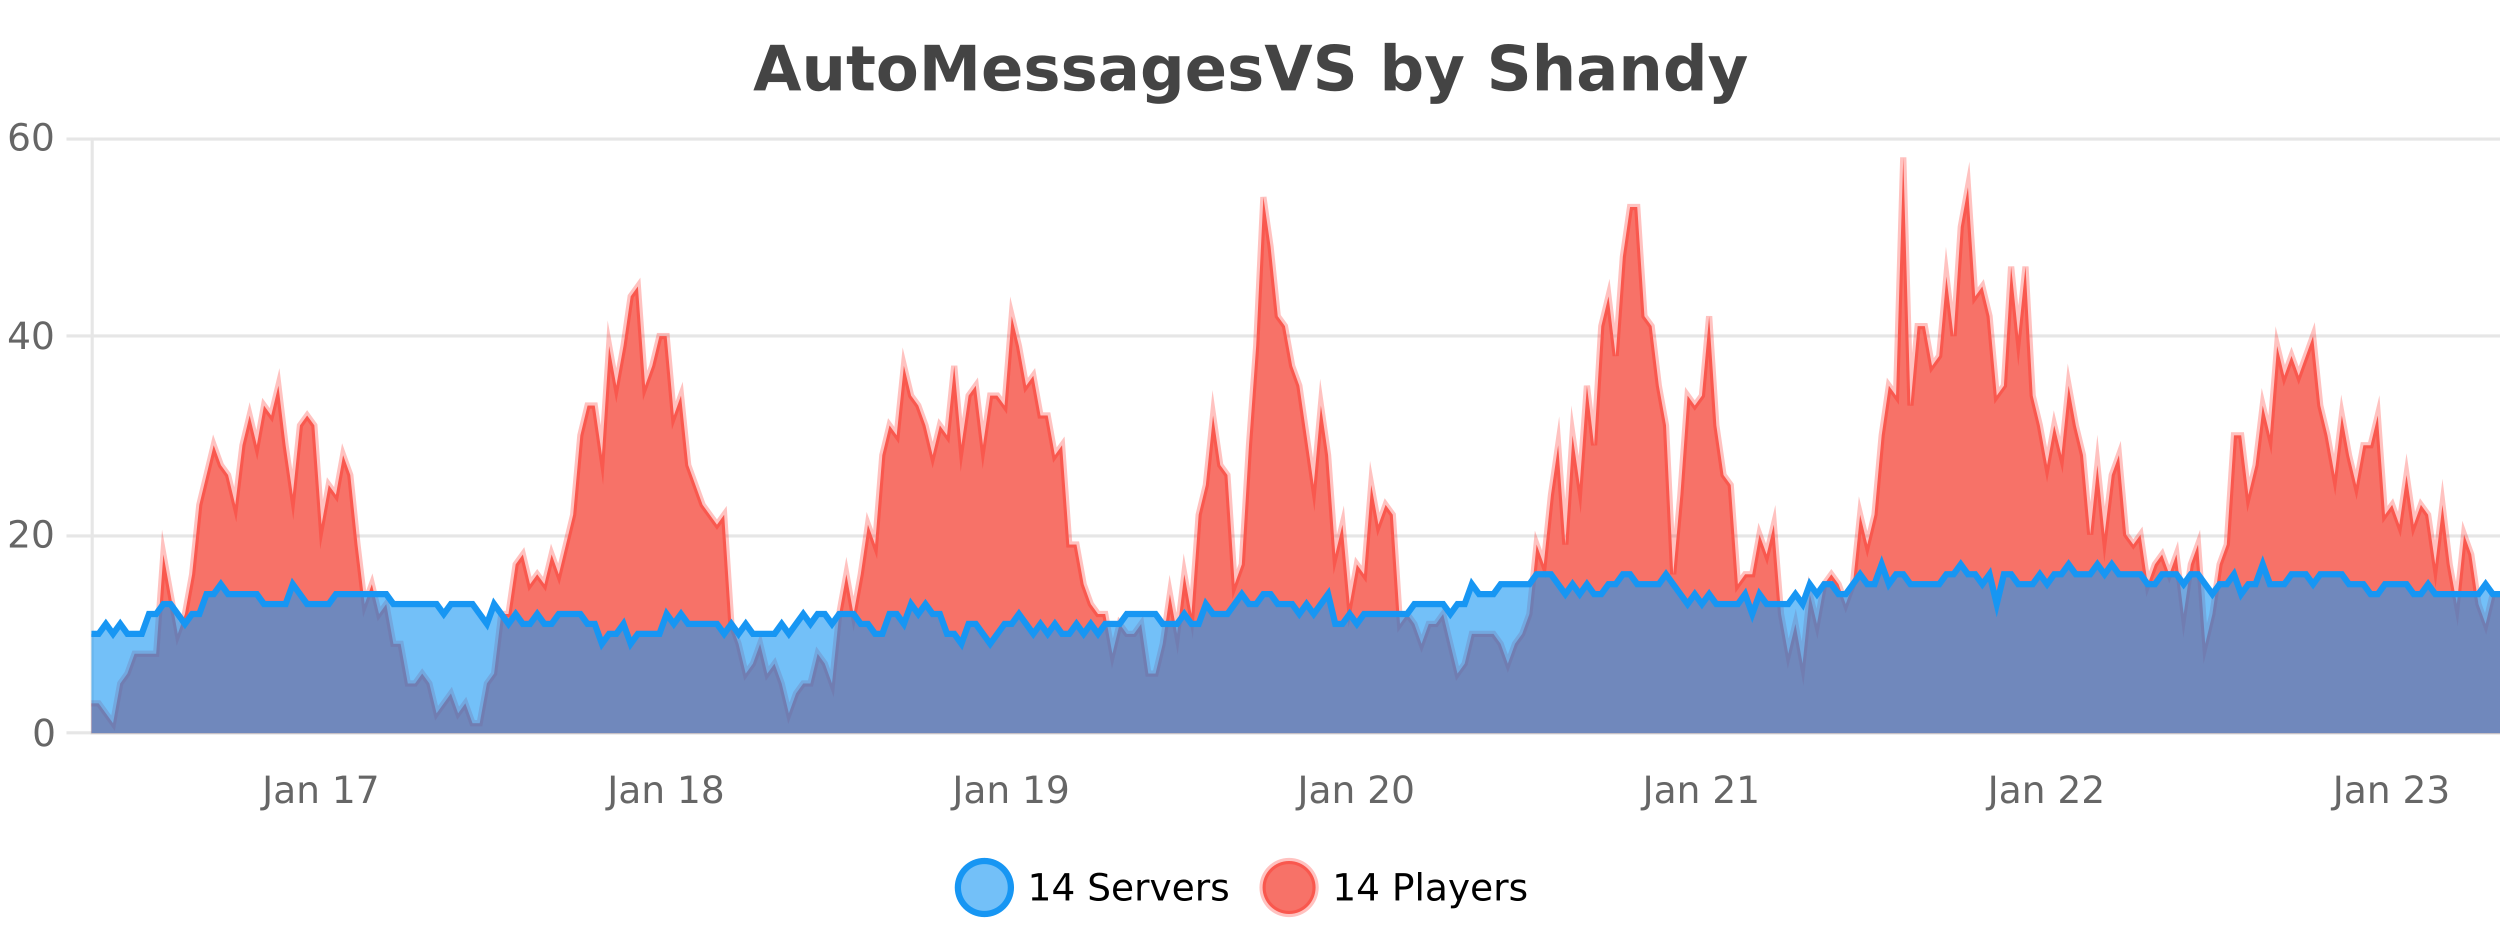 <?xml version="1.0" encoding="UTF-8"?>
<svg xmlns="http://www.w3.org/2000/svg" xmlns:xlink="http://www.w3.org/1999/xlink" width="800pt" height="300pt" viewBox="0 0 800 300" version="1.1">
<defs>
<clipPath id="clip1">
  <path d="M 278 263 L 352 263 L 352 300 L 278 300 Z M 278 263 "/>
</clipPath>
<clipPath id="clip2">
  <path d="M 375 263 L 450 263 L 450 300 L 375 300 Z M 375 263 "/>
</clipPath>
<clipPath id="clip3">
  <path d="M 29.27 50 L 800 50 L 800 234.602 L 29.27 234.602 Z M 29.27 50 "/>
</clipPath>
<clipPath id="clip4">
  <path d="M 28.27 43 L 800 43 L 800 235.602 L 28.27 235.602 Z M 28.27 43 "/>
</clipPath>
<clipPath id="clip5">
  <path d="M 29.27 180 L 800 180 L 800 234.602 L 29.27 234.602 Z M 29.27 180 "/>
</clipPath>
<clipPath id="clip6">
  <path d="M 28.27 152 L 800 152 L 800 235 L 28.27 235 Z M 28.27 152 "/>
</clipPath>
</defs>
<g id="surface497621">
<rect x="0" y="0" width="800" height="300" style="fill:rgb(100%,100%,100%);fill-opacity:1;stroke:none;"/>
<path style="fill:none;stroke-width:1;stroke-linecap:butt;stroke-linejoin:miter;stroke:rgb(0%,0%,0%);stroke-opacity:0.098;stroke-miterlimit:10;" d="M 30 234.5 L 800 234.5 "/>
<path style="fill:none;stroke-width:1;stroke-linecap:butt;stroke-linejoin:miter;stroke:rgb(0%,0%,0%);stroke-opacity:0.098;stroke-miterlimit:10;" d="M 21.27 234.5 L 29 234.5 "/>
<path style="fill:none;stroke-width:1;stroke-linecap:butt;stroke-linejoin:miter;stroke:rgb(0%,0%,0%);stroke-opacity:0.098;stroke-miterlimit:10;" d="M 30 171.5 L 800 171.5 "/>
<path style="fill:none;stroke-width:1;stroke-linecap:butt;stroke-linejoin:miter;stroke:rgb(0%,0%,0%);stroke-opacity:0.098;stroke-miterlimit:10;" d="M 21.27 171.5 L 29 171.5 "/>
<path style="fill:none;stroke-width:1;stroke-linecap:butt;stroke-linejoin:miter;stroke:rgb(0%,0%,0%);stroke-opacity:0.098;stroke-miterlimit:10;" d="M 30 107.5 L 800 107.5 "/>
<path style="fill:none;stroke-width:1;stroke-linecap:butt;stroke-linejoin:miter;stroke:rgb(0%,0%,0%);stroke-opacity:0.098;stroke-miterlimit:10;" d="M 21.27 107.5 L 29 107.5 "/>
<path style="fill:none;stroke-width:1;stroke-linecap:butt;stroke-linejoin:miter;stroke:rgb(0%,0%,0%);stroke-opacity:0.098;stroke-miterlimit:10;" d="M 30 44.5 L 800 44.5 "/>
<path style="fill:none;stroke-width:1;stroke-linecap:butt;stroke-linejoin:miter;stroke:rgb(0%,0%,0%);stroke-opacity:0.098;stroke-miterlimit:10;" d="M 21.27 44.5 L 29 44.5 "/>
<path style=" stroke:none;fill-rule:nonzero;fill:rgb(9.02%,58.824%,95.294%);fill-opacity:0.6;" d="M 323.488 284 C 323.488 288.688 319.688 292.484 315.004 292.484 C 310.316 292.484 306.52 288.688 306.52 284 C 306.52 279.312 310.316 275.516 315.004 275.516 C 319.688 275.516 323.488 279.312 323.488 284 Z M 323.488 284 "/>
<g clip-path="url(#clip1)" clip-rule="nonzero">
<path style="fill:none;stroke-width:2;stroke-linecap:butt;stroke-linejoin:miter;stroke:rgb(9.02%,58.824%,95.294%);stroke-opacity:1;stroke-miterlimit:10;" d="M 323.488 284 C 323.488 288.688 319.688 292.484 315.004 292.484 C 310.316 292.484 306.52 288.688 306.52 284 C 306.52 279.312 310.316 275.516 315.004 275.516 C 319.688 275.516 323.488 279.312 323.488 284 Z M 323.488 284 "/>
</g>
<path style=" stroke:none;fill-rule:nonzero;fill:rgb(0%,0%,0%);fill-opacity:1;" d="M 330.305 287.156 L 332.242 287.156 L 332.242 280.484 L 330.133 280.906 L 330.133 279.828 L 332.227 279.406 L 333.414 279.406 L 333.414 287.156 L 335.352 287.156 L 335.352 288.156 L 330.305 288.156 Z M 340.984 280.438 L 338 285.109 L 340.984 285.109 Z M 340.672 279.406 L 342.172 279.406 L 342.172 285.109 L 343.422 285.109 L 343.422 286.094 L 342.172 286.094 L 342.172 288.156 L 340.984 288.156 L 340.984 286.094 L 337.047 286.094 L 337.047 284.953 Z M 354.324 279.688 L 354.324 280.844 C 353.875 280.637 353.449 280.48 353.043 280.375 C 352.645 280.262 352.266 280.203 351.902 280.203 C 351.254 280.203 350.754 280.328 350.402 280.578 C 350.059 280.828 349.887 281.188 349.887 281.656 C 349.887 282.043 350 282.336 350.23 282.531 C 350.457 282.73 350.902 282.887 351.559 283 L 352.262 283.156 C 353.145 283.324 353.797 283.621 354.215 284.047 C 354.641 284.465 354.855 285.027 354.855 285.734 C 354.855 286.59 354.566 287.234 353.996 287.672 C 353.434 288.109 352.598 288.328 351.496 288.328 C 351.09 288.328 350.652 288.281 350.184 288.188 C 349.715 288.094 349.23 287.953 348.73 287.766 L 348.73 286.547 C 349.207 286.82 349.676 287.023 350.137 287.156 C 350.605 287.293 351.059 287.359 351.496 287.359 C 352.172 287.359 352.691 287.23 353.059 286.969 C 353.434 286.699 353.621 286.32 353.621 285.828 C 353.621 285.402 353.484 285.07 353.215 284.828 C 352.953 284.578 352.52 284.398 351.918 284.281 L 351.199 284.141 C 350.312 283.965 349.672 283.688 349.277 283.312 C 348.891 282.938 348.699 282.418 348.699 281.75 C 348.699 280.969 348.969 280.359 349.512 279.922 C 350.051 279.477 350.801 279.25 351.762 279.25 C 352.176 279.25 352.594 279.289 353.012 279.359 C 353.438 279.434 353.875 279.543 354.324 279.688 Z M 362.27 284.609 L 362.27 285.125 L 357.301 285.125 C 357.352 285.875 357.574 286.445 357.973 286.828 C 358.379 287.215 358.934 287.406 359.645 287.406 C 360.059 287.406 360.461 287.359 360.848 287.266 C 361.242 287.164 361.633 287.008 362.02 286.797 L 362.02 287.828 C 361.621 287.984 361.223 288.105 360.816 288.188 C 360.41 288.281 359.996 288.328 359.582 288.328 C 358.539 288.328 357.711 288.027 357.098 287.422 C 356.48 286.809 356.176 285.98 356.176 284.938 C 356.176 283.867 356.465 283.016 357.051 282.391 C 357.633 281.758 358.414 281.438 359.395 281.438 C 360.277 281.438 360.977 281.727 361.488 282.297 C 362.008 282.859 362.27 283.633 362.27 284.609 Z M 361.191 284.281 C 361.18 283.699 361.012 283.23 360.691 282.875 C 360.367 282.523 359.941 282.344 359.41 282.344 C 358.805 282.344 358.32 282.516 357.957 282.859 C 357.602 283.203 357.398 283.684 357.348 284.297 Z M 367.84 282.594 C 367.715 282.531 367.578 282.484 367.434 282.453 C 367.297 282.414 367.141 282.391 366.965 282.391 C 366.359 282.391 365.891 282.59 365.559 282.984 C 365.234 283.383 365.074 283.953 365.074 284.703 L 365.074 288.156 L 363.996 288.156 L 363.996 281.594 L 365.074 281.594 L 365.074 282.609 C 365.301 282.215 365.598 281.922 365.965 281.734 C 366.328 281.539 366.77 281.438 367.293 281.438 C 367.363 281.438 367.441 281.445 367.527 281.453 C 367.621 281.465 367.719 281.48 367.824 281.5 Z M 368.195 281.594 L 369.336 281.594 L 371.383 287.094 L 373.445 281.594 L 374.586 281.594 L 372.117 288.156 L 370.648 288.156 Z M 381.688 284.609 L 381.688 285.125 L 376.719 285.125 C 376.77 285.875 376.992 286.445 377.391 286.828 C 377.797 287.215 378.352 287.406 379.062 287.406 C 379.477 287.406 379.879 287.359 380.266 287.266 C 380.66 287.164 381.051 287.008 381.438 286.797 L 381.438 287.828 C 381.039 287.984 380.641 288.105 380.234 288.188 C 379.828 288.281 379.414 288.328 379 288.328 C 377.957 288.328 377.129 288.027 376.516 287.422 C 375.898 286.809 375.594 285.98 375.594 284.938 C 375.594 283.867 375.883 283.016 376.469 282.391 C 377.051 281.758 377.832 281.438 378.812 281.438 C 379.695 281.438 380.395 281.727 380.906 282.297 C 381.426 282.859 381.688 283.633 381.688 284.609 Z M 380.609 284.281 C 380.598 283.699 380.43 283.23 380.109 282.875 C 379.785 282.523 379.359 282.344 378.828 282.344 C 378.223 282.344 377.738 282.516 377.375 282.859 C 377.02 283.203 376.816 283.684 376.766 284.297 Z M 387.258 282.594 C 387.133 282.531 386.996 282.484 386.852 282.453 C 386.715 282.414 386.559 282.391 386.383 282.391 C 385.777 282.391 385.309 282.59 384.977 282.984 C 384.652 283.383 384.492 283.953 384.492 284.703 L 384.492 288.156 L 383.414 288.156 L 383.414 281.594 L 384.492 281.594 L 384.492 282.609 C 384.719 282.215 385.016 281.922 385.383 281.734 C 385.746 281.539 386.188 281.438 386.711 281.438 C 386.781 281.438 386.859 281.445 386.945 281.453 C 387.039 281.465 387.137 281.48 387.242 281.5 Z M 392.566 281.781 L 392.566 282.812 C 392.262 282.656 391.945 282.543 391.613 282.469 C 391.289 282.387 390.949 282.344 390.598 282.344 C 390.066 282.344 389.664 282.43 389.395 282.594 C 389.121 282.75 388.988 282.996 388.988 283.328 C 388.988 283.578 389.082 283.777 389.27 283.922 C 389.465 284.059 389.855 284.188 390.441 284.312 L 390.801 284.406 C 391.57 284.562 392.117 284.793 392.441 285.094 C 392.762 285.398 392.926 285.812 392.926 286.344 C 392.926 286.961 392.68 287.445 392.191 287.797 C 391.711 288.152 391.051 288.328 390.207 288.328 C 389.852 288.328 389.48 288.289 389.098 288.219 C 388.723 288.156 388.324 288.059 387.91 287.922 L 387.91 286.797 C 388.305 287.008 388.695 287.164 389.082 287.266 C 389.465 287.371 389.852 287.422 390.238 287.422 C 390.738 287.422 391.121 287.34 391.395 287.172 C 391.676 286.996 391.816 286.746 391.816 286.422 C 391.816 286.133 391.715 285.906 391.52 285.75 C 391.32 285.594 390.887 285.445 390.223 285.297 L 389.848 285.219 C 389.18 285.074 388.695 284.855 388.395 284.562 C 388.102 284.273 387.957 283.875 387.957 283.375 C 387.957 282.75 388.176 282.273 388.613 281.938 C 389.051 281.605 389.668 281.438 390.473 281.438 C 390.867 281.438 391.242 281.469 391.598 281.531 C 391.949 281.586 392.273 281.668 392.566 281.781 Z M 325.004 277.016 "/>
<path style=" stroke:none;fill-rule:nonzero;fill:rgb(96.863%,44.706%,40.784%);fill-opacity:1;" d="M 420.988 284 C 420.988 288.688 417.191 292.484 412.504 292.484 C 407.82 292.484 404.02 288.688 404.02 284 C 404.02 279.312 407.82 275.516 412.504 275.516 C 417.191 275.516 420.988 279.312 420.988 284 Z M 420.988 284 "/>
<g clip-path="url(#clip2)" clip-rule="nonzero">
<path style="fill:none;stroke-width:2;stroke-linecap:butt;stroke-linejoin:miter;stroke:rgb(100%,4.706%,0%);stroke-opacity:0.247;stroke-miterlimit:10;" d="M 420.988 284 C 420.988 288.688 417.191 292.484 412.504 292.484 C 407.82 292.484 404.02 288.688 404.02 284 C 404.02 279.312 407.82 275.516 412.504 275.516 C 417.191 275.516 420.988 279.312 420.988 284 Z M 420.988 284 "/>
</g>
<path style=" stroke:none;fill-rule:nonzero;fill:rgb(0%,0%,0%);fill-opacity:1;" d="M 427.805 287.156 L 429.742 287.156 L 429.742 280.484 L 427.633 280.906 L 427.633 279.828 L 429.727 279.406 L 430.914 279.406 L 430.914 287.156 L 432.852 287.156 L 432.852 288.156 L 427.805 288.156 Z M 438.484 280.438 L 435.5 285.109 L 438.484 285.109 Z M 438.172 279.406 L 439.672 279.406 L 439.672 285.109 L 440.922 285.109 L 440.922 286.094 L 439.672 286.094 L 439.672 288.156 L 438.484 288.156 L 438.484 286.094 L 434.547 286.094 L 434.547 284.953 Z M 447.762 280.375 L 447.762 283.672 L 449.246 283.672 C 449.797 283.672 450.223 283.531 450.527 283.25 C 450.828 282.961 450.98 282.547 450.98 282.016 C 450.98 281.496 450.828 281.094 450.527 280.812 C 450.223 280.523 449.797 280.375 449.246 280.375 Z M 446.574 279.406 L 449.246 279.406 C 450.234 279.406 450.98 279.633 451.48 280.078 C 451.98 280.516 452.23 281.164 452.23 282.016 C 452.23 282.883 451.98 283.539 451.48 283.984 C 450.98 284.422 450.234 284.641 449.246 284.641 L 447.762 284.641 L 447.762 288.156 L 446.574 288.156 Z M 453.766 279.031 L 454.844 279.031 L 454.844 288.156 L 453.766 288.156 Z M 460.082 284.859 C 459.215 284.859 458.613 284.961 458.27 285.156 C 457.934 285.355 457.77 285.695 457.77 286.172 C 457.77 286.559 457.895 286.867 458.145 287.094 C 458.402 287.312 458.746 287.422 459.176 287.422 C 459.777 287.422 460.258 287.215 460.613 286.797 C 460.977 286.371 461.16 285.805 461.16 285.094 L 461.16 284.859 Z M 462.238 284.406 L 462.238 288.156 L 461.16 288.156 L 461.16 287.156 C 460.91 287.555 460.602 287.852 460.238 288.047 C 459.871 288.234 459.426 288.328 458.895 288.328 C 458.215 288.328 457.68 288.141 457.285 287.766 C 456.887 287.383 456.691 286.875 456.691 286.25 C 456.691 285.512 456.934 284.953 457.426 284.578 C 457.926 284.203 458.664 284.016 459.645 284.016 L 461.16 284.016 L 461.16 283.906 C 461.16 283.406 460.992 283.023 460.66 282.75 C 460.336 282.48 459.883 282.344 459.301 282.344 C 458.926 282.344 458.555 282.391 458.191 282.484 C 457.836 282.578 457.496 282.715 457.176 282.891 L 457.176 281.891 C 457.57 281.734 457.949 281.621 458.316 281.547 C 458.691 281.477 459.055 281.438 459.41 281.438 C 460.355 281.438 461.066 281.684 461.535 282.172 C 462.004 282.664 462.238 283.406 462.238 284.406 Z M 467.188 288.766 C 466.883 289.547 466.586 290.055 466.297 290.297 C 466.004 290.535 465.617 290.656 465.141 290.656 L 464.281 290.656 L 464.281 289.75 L 464.906 289.75 C 465.207 289.75 465.438 289.676 465.594 289.531 C 465.758 289.395 465.941 289.066 466.141 288.547 L 466.344 288.047 L 463.688 281.594 L 464.828 281.594 L 466.875 286.719 L 468.938 281.594 L 470.078 281.594 Z M 477.18 284.609 L 477.18 285.125 L 472.211 285.125 C 472.262 285.875 472.484 286.445 472.883 286.828 C 473.289 287.215 473.844 287.406 474.555 287.406 C 474.969 287.406 475.371 287.359 475.758 287.266 C 476.152 287.164 476.543 287.008 476.93 286.797 L 476.93 287.828 C 476.531 287.984 476.133 288.105 475.727 288.188 C 475.32 288.281 474.906 288.328 474.492 288.328 C 473.449 288.328 472.621 288.027 472.008 287.422 C 471.391 286.809 471.086 285.98 471.086 284.938 C 471.086 283.867 471.375 283.016 471.961 282.391 C 472.543 281.758 473.324 281.438 474.305 281.438 C 475.188 281.438 475.887 281.727 476.398 282.297 C 476.918 282.859 477.18 283.633 477.18 284.609 Z M 476.102 284.281 C 476.09 283.699 475.922 283.23 475.602 282.875 C 475.277 282.523 474.852 282.344 474.32 282.344 C 473.715 282.344 473.23 282.516 472.867 282.859 C 472.512 283.203 472.309 283.684 472.258 284.297 Z M 482.75 282.594 C 482.625 282.531 482.488 282.484 482.344 282.453 C 482.207 282.414 482.051 282.391 481.875 282.391 C 481.27 282.391 480.801 282.59 480.469 282.984 C 480.145 283.383 479.984 283.953 479.984 284.703 L 479.984 288.156 L 478.906 288.156 L 478.906 281.594 L 479.984 281.594 L 479.984 282.609 C 480.211 282.215 480.508 281.922 480.875 281.734 C 481.238 281.539 481.68 281.438 482.203 281.438 C 482.273 281.438 482.352 281.445 482.438 281.453 C 482.531 281.465 482.629 281.48 482.734 281.5 Z M 488.055 281.781 L 488.055 282.812 C 487.75 282.656 487.434 282.543 487.102 282.469 C 486.777 282.387 486.438 282.344 486.086 282.344 C 485.555 282.344 485.152 282.43 484.883 282.594 C 484.609 282.75 484.477 282.996 484.477 283.328 C 484.477 283.578 484.57 283.777 484.758 283.922 C 484.953 284.059 485.344 284.188 485.93 284.312 L 486.289 284.406 C 487.059 284.562 487.605 284.793 487.93 285.094 C 488.25 285.398 488.414 285.812 488.414 286.344 C 488.414 286.961 488.168 287.445 487.68 287.797 C 487.199 288.152 486.539 288.328 485.695 288.328 C 485.34 288.328 484.969 288.289 484.586 288.219 C 484.211 288.156 483.812 288.059 483.398 287.922 L 483.398 286.797 C 483.793 287.008 484.184 287.164 484.57 287.266 C 484.953 287.371 485.34 287.422 485.727 287.422 C 486.227 287.422 486.609 287.34 486.883 287.172 C 487.164 286.996 487.305 286.746 487.305 286.422 C 487.305 286.133 487.203 285.906 487.008 285.75 C 486.809 285.594 486.375 285.445 485.711 285.297 L 485.336 285.219 C 484.668 285.074 484.184 284.855 483.883 284.562 C 483.59 284.273 483.445 283.875 483.445 283.375 C 483.445 282.75 483.664 282.273 484.102 281.938 C 484.539 281.605 485.156 281.438 485.961 281.438 C 486.355 281.438 486.73 281.469 487.086 281.531 C 487.438 281.586 487.762 281.668 488.055 281.781 Z M 422.504 277.016 "/>
<path style=" stroke:none;fill-rule:nonzero;fill:rgb(26.667%,26.667%,26.667%);fill-opacity:1;" d="M 251.688 26.266 L 245.812 26.266 L 244.875 28.922 L 241.094 28.922 L 246.5 14.344 L 250.984 14.344 L 256.375 28.922 L 252.609 28.922 Z M 246.75 23.562 L 250.734 23.562 L 248.75 17.766 Z M 258.039 24.656 L 258.039 17.984 L 261.555 17.984 L 261.555 19.078 C 261.555 19.672 261.547 20.418 261.539 21.312 C 261.539 22.211 261.539 22.805 261.539 23.094 C 261.539 23.98 261.559 24.617 261.602 25 C 261.652 25.387 261.73 25.668 261.836 25.844 C 261.98 26.074 262.168 26.25 262.398 26.375 C 262.625 26.5 262.891 26.562 263.195 26.562 C 263.922 26.562 264.496 26.281 264.914 25.719 C 265.328 25.156 265.539 24.383 265.539 23.391 L 265.539 17.984 L 269.039 17.984 L 269.039 28.922 L 265.539 28.922 L 265.539 27.344 C 265.008 27.98 264.445 28.449 263.852 28.75 C 263.266 29.051 262.621 29.203 261.914 29.203 C 260.652 29.203 259.688 28.82 259.023 28.047 C 258.367 27.266 258.039 26.137 258.039 24.656 Z M 276.219 14.875 L 276.219 17.984 L 279.828 17.984 L 279.828 20.484 L 276.219 20.484 L 276.219 25.125 C 276.219 25.637 276.316 25.98 276.516 26.156 C 276.723 26.336 277.125 26.422 277.719 26.422 L 279.516 26.422 L 279.516 28.922 L 276.516 28.922 C 275.141 28.922 274.16 28.637 273.578 28.062 C 273.004 27.48 272.719 26.5 272.719 25.125 L 272.719 20.484 L 270.984 20.484 L 270.984 17.984 L 272.719 17.984 L 272.719 14.875 Z M 287.168 20.219 C 286.387 20.219 285.793 20.5 285.387 21.062 C 284.98 21.617 284.777 22.418 284.777 23.469 C 284.777 24.512 284.98 25.312 285.387 25.875 C 285.793 26.43 286.387 26.703 287.168 26.703 C 287.926 26.703 288.504 26.43 288.902 25.875 C 289.309 25.312 289.512 24.512 289.512 23.469 C 289.512 22.418 289.309 21.617 288.902 21.062 C 288.504 20.5 287.926 20.219 287.168 20.219 Z M 287.168 17.719 C 289.043 17.719 290.504 18.23 291.559 19.25 C 292.621 20.262 293.152 21.668 293.152 23.469 C 293.152 25.262 292.621 26.668 291.559 27.688 C 290.504 28.699 289.043 29.203 287.168 29.203 C 285.27 29.203 283.793 28.699 282.73 27.688 C 281.668 26.668 281.137 25.262 281.137 23.469 C 281.137 21.668 281.668 20.262 282.73 19.25 C 283.793 18.23 285.27 17.719 287.168 17.719 Z M 295.859 14.344 L 300.641 14.344 L 303.953 22.141 L 307.297 14.344 L 312.078 14.344 L 312.078 28.922 L 308.516 28.922 L 308.516 18.25 L 305.156 26.125 L 302.781 26.125 L 299.422 18.25 L 299.422 28.922 L 295.859 28.922 Z M 326.516 23.422 L 326.516 24.422 L 318.344 24.422 C 318.426 25.246 318.723 25.859 319.234 26.266 C 319.742 26.672 320.453 26.875 321.359 26.875 C 322.098 26.875 322.852 26.766 323.625 26.547 C 324.395 26.328 325.188 26 326 25.562 L 326 28.25 C 325.176 28.562 324.348 28.797 323.516 28.953 C 322.691 29.117 321.867 29.203 321.047 29.203 C 319.066 29.203 317.523 28.703 316.422 27.703 C 315.328 26.695 314.781 25.281 314.781 23.469 C 314.781 21.68 315.316 20.273 316.391 19.25 C 317.473 18.23 318.957 17.719 320.844 17.719 C 322.562 17.719 323.938 18.242 324.969 19.281 C 326 20.312 326.516 21.695 326.516 23.422 Z M 322.922 22.266 C 322.922 21.602 322.727 21.062 322.344 20.656 C 321.957 20.25 321.453 20.047 320.828 20.047 C 320.148 20.047 319.598 20.242 319.172 20.625 C 318.754 21 318.492 21.547 318.391 22.266 Z M 337.703 18.328 L 337.703 20.984 C 336.961 20.672 336.242 20.438 335.547 20.281 C 334.848 20.125 334.188 20.047 333.562 20.047 C 332.906 20.047 332.414 20.133 332.094 20.297 C 331.77 20.465 331.609 20.719 331.609 21.062 C 331.609 21.344 331.727 21.559 331.969 21.703 C 332.219 21.852 332.656 21.961 333.281 22.031 L 333.906 22.125 C 335.695 22.355 336.898 22.73 337.516 23.25 C 338.129 23.773 338.438 24.59 338.438 25.703 C 338.438 26.871 338.004 27.746 337.141 28.328 C 336.285 28.914 335.008 29.203 333.312 29.203 C 332.582 29.203 331.832 29.145 331.062 29.031 C 330.289 28.918 329.5 28.746 328.688 28.516 L 328.688 25.859 C 329.383 26.203 330.098 26.461 330.828 26.625 C 331.555 26.793 332.301 26.875 333.062 26.875 C 333.75 26.875 334.266 26.781 334.609 26.594 C 334.953 26.406 335.125 26.125 335.125 25.75 C 335.125 25.438 335.004 25.211 334.766 25.062 C 334.523 24.906 334.051 24.789 333.344 24.703 L 332.734 24.625 C 331.172 24.43 330.078 24.07 329.453 23.547 C 328.828 23.016 328.516 22.215 328.516 21.141 C 328.516 19.984 328.91 19.125 329.703 18.562 C 330.504 18 331.723 17.719 333.359 17.719 C 334.004 17.719 334.68 17.773 335.391 17.875 C 336.098 17.969 336.867 18.121 337.703 18.328 Z M 349.609 18.328 L 349.609 20.984 C 348.867 20.672 348.148 20.438 347.453 20.281 C 346.754 20.125 346.094 20.047 345.469 20.047 C 344.812 20.047 344.32 20.133 344 20.297 C 343.676 20.465 343.516 20.719 343.516 21.062 C 343.516 21.344 343.633 21.559 343.875 21.703 C 344.125 21.852 344.562 21.961 345.188 22.031 L 345.812 22.125 C 347.602 22.355 348.805 22.73 349.422 23.25 C 350.035 23.773 350.344 24.59 350.344 25.703 C 350.344 26.871 349.91 27.746 349.047 28.328 C 348.191 28.914 346.914 29.203 345.219 29.203 C 344.488 29.203 343.738 29.145 342.969 29.031 C 342.195 28.918 341.406 28.746 340.594 28.516 L 340.594 25.859 C 341.289 26.203 342.004 26.461 342.734 26.625 C 343.461 26.793 344.207 26.875 344.969 26.875 C 345.656 26.875 346.172 26.781 346.516 26.594 C 346.859 26.406 347.031 26.125 347.031 25.75 C 347.031 25.438 346.91 25.211 346.672 25.062 C 346.43 24.906 345.957 24.789 345.25 24.703 L 344.641 24.625 C 343.078 24.43 341.984 24.07 341.359 23.547 C 340.734 23.016 340.422 22.215 340.422 21.141 C 340.422 19.984 340.816 19.125 341.609 18.562 C 342.41 18 343.629 17.719 345.266 17.719 C 345.91 17.719 346.586 17.773 347.297 17.875 C 348.004 17.969 348.773 18.121 349.609 18.328 Z M 357.871 24 C 357.141 24 356.594 24.125 356.23 24.375 C 355.863 24.617 355.684 24.98 355.684 25.469 C 355.684 25.906 355.828 26.25 356.121 26.5 C 356.422 26.75 356.832 26.875 357.355 26.875 C 358.012 26.875 358.562 26.641 359.012 26.172 C 359.469 25.703 359.699 25.117 359.699 24.406 L 359.699 24 Z M 363.215 22.688 L 363.215 28.922 L 359.699 28.922 L 359.699 27.297 C 359.23 27.965 358.699 28.449 358.105 28.75 C 357.52 29.051 356.809 29.203 355.965 29.203 C 354.84 29.203 353.922 28.875 353.215 28.219 C 352.504 27.555 352.152 26.695 352.152 25.641 C 352.152 24.359 352.59 23.422 353.465 22.828 C 354.348 22.227 355.738 21.922 357.637 21.922 L 359.699 21.922 L 359.699 21.641 C 359.699 21.09 359.48 20.688 359.043 20.438 C 358.605 20.18 357.922 20.047 356.996 20.047 C 356.246 20.047 355.547 20.125 354.902 20.281 C 354.254 20.43 353.656 20.648 353.105 20.938 L 353.105 18.281 C 353.855 18.094 354.605 17.953 355.355 17.859 C 356.113 17.766 356.875 17.719 357.637 17.719 C 359.605 17.719 361.027 18.109 361.902 18.891 C 362.777 19.664 363.215 20.93 363.215 22.688 Z M 373.914 27.062 C 373.434 27.699 372.902 28.168 372.32 28.469 C 371.734 28.773 371.062 28.922 370.305 28.922 C 368.969 28.922 367.867 28.398 366.992 27.344 C 366.125 26.293 365.695 24.953 365.695 23.328 C 365.695 21.695 366.125 20.355 366.992 19.312 C 367.867 18.262 368.969 17.734 370.305 17.734 C 371.062 17.734 371.734 17.887 372.32 18.188 C 372.902 18.492 373.434 18.965 373.914 19.609 L 373.914 17.984 L 377.43 17.984 L 377.43 27.812 C 377.43 29.57 376.871 30.914 375.758 31.844 C 374.652 32.77 373.043 33.234 370.93 33.234 C 370.25 33.234 369.59 33.18 368.945 33.078 C 368.309 32.973 367.668 32.816 367.023 32.609 L 367.023 29.875 C 367.637 30.227 368.234 30.488 368.82 30.656 C 369.402 30.832 369.992 30.922 370.586 30.922 C 371.73 30.922 372.57 30.672 373.102 30.172 C 373.641 29.672 373.914 28.887 373.914 27.812 Z M 371.602 20.266 C 370.883 20.266 370.32 20.531 369.914 21.062 C 369.508 21.594 369.305 22.352 369.305 23.328 C 369.305 24.328 369.496 25.09 369.883 25.609 C 370.277 26.121 370.852 26.375 371.602 26.375 C 372.328 26.375 372.898 26.109 373.305 25.578 C 373.711 25.047 373.914 24.297 373.914 23.328 C 373.914 22.352 373.711 21.594 373.305 21.062 C 372.898 20.531 372.328 20.266 371.602 20.266 Z M 391.699 23.422 L 391.699 24.422 L 383.527 24.422 C 383.609 25.246 383.906 25.859 384.418 26.266 C 384.926 26.672 385.637 26.875 386.543 26.875 C 387.281 26.875 388.035 26.766 388.809 26.547 C 389.578 26.328 390.371 26 391.184 25.562 L 391.184 28.25 C 390.359 28.562 389.531 28.797 388.699 28.953 C 387.875 29.117 387.051 29.203 386.23 29.203 C 384.25 29.203 382.707 28.703 381.605 27.703 C 380.512 26.695 379.965 25.281 379.965 23.469 C 379.965 21.68 380.5 20.273 381.574 19.25 C 382.656 18.23 384.141 17.719 386.027 17.719 C 387.746 17.719 389.121 18.242 390.152 19.281 C 391.184 20.312 391.699 21.695 391.699 23.422 Z M 388.105 22.266 C 388.105 21.602 387.91 21.062 387.527 20.656 C 387.141 20.25 386.637 20.047 386.012 20.047 C 385.332 20.047 384.781 20.242 384.355 20.625 C 383.938 21 383.676 21.547 383.574 22.266 Z M 402.891 18.328 L 402.891 20.984 C 402.148 20.672 401.43 20.438 400.734 20.281 C 400.035 20.125 399.375 20.047 398.75 20.047 C 398.094 20.047 397.602 20.133 397.281 20.297 C 396.957 20.465 396.797 20.719 396.797 21.062 C 396.797 21.344 396.914 21.559 397.156 21.703 C 397.406 21.852 397.844 21.961 398.469 22.031 L 399.094 22.125 C 400.883 22.355 402.086 22.73 402.703 23.25 C 403.316 23.773 403.625 24.59 403.625 25.703 C 403.625 26.871 403.191 27.746 402.328 28.328 C 401.473 28.914 400.195 29.203 398.5 29.203 C 397.77 29.203 397.02 29.145 396.25 29.031 C 395.477 28.918 394.688 28.746 393.875 28.516 L 393.875 25.859 C 394.57 26.203 395.285 26.461 396.016 26.625 C 396.742 26.793 397.488 26.875 398.25 26.875 C 398.938 26.875 399.453 26.781 399.797 26.594 C 400.141 26.406 400.312 26.125 400.312 25.75 C 400.312 25.438 400.191 25.211 399.953 25.062 C 399.711 24.906 399.238 24.789 398.531 24.703 L 397.922 24.625 C 396.359 24.43 395.266 24.07 394.641 23.547 C 394.016 23.016 393.703 22.215 393.703 21.141 C 393.703 19.984 394.098 19.125 394.891 18.562 C 395.691 18 396.91 17.719 398.547 17.719 C 399.191 17.719 399.867 17.773 400.578 17.875 C 401.285 17.969 402.055 18.121 402.891 18.328 Z M 404.668 14.344 L 408.449 14.344 L 412.324 25.109 L 416.184 14.344 L 419.949 14.344 L 414.559 28.922 L 410.074 28.922 Z M 432.039 14.797 L 432.039 17.891 C 431.234 17.527 430.453 17.258 429.695 17.078 C 428.934 16.891 428.215 16.797 427.539 16.797 C 426.641 16.797 425.977 16.922 425.539 17.172 C 425.109 17.422 424.898 17.809 424.898 18.328 C 424.898 18.715 425.043 19.016 425.336 19.234 C 425.625 19.453 426.152 19.641 426.914 19.797 L 428.508 20.125 C 430.133 20.449 431.281 20.945 431.961 21.609 C 432.648 22.277 432.992 23.219 432.992 24.438 C 432.992 26.043 432.512 27.242 431.555 28.031 C 430.605 28.812 429.152 29.203 427.195 29.203 C 426.266 29.203 425.336 29.113 424.398 28.938 C 423.469 28.762 422.543 28.5 421.617 28.156 L 421.617 24.984 C 422.543 25.484 423.438 25.859 424.305 26.109 C 425.18 26.359 426.023 26.484 426.836 26.484 C 427.656 26.484 428.281 26.352 428.711 26.078 C 429.148 25.797 429.367 25.402 429.367 24.891 C 429.367 24.445 429.215 24.094 428.914 23.844 C 428.621 23.594 428.031 23.371 427.148 23.172 L 425.695 22.859 C 424.234 22.547 423.168 22.055 422.492 21.375 C 421.824 20.688 421.492 19.762 421.492 18.594 C 421.492 17.148 421.961 16.031 422.898 15.25 C 423.836 14.469 425.184 14.078 426.945 14.078 C 427.746 14.078 428.57 14.141 429.414 14.266 C 430.258 14.383 431.133 14.559 432.039 14.797 Z M 448.922 26.672 C 449.672 26.672 450.242 26.402 450.641 25.859 C 451.035 25.309 451.234 24.512 451.234 23.469 C 451.234 22.43 451.035 21.637 450.641 21.094 C 450.242 20.543 449.672 20.266 448.922 20.266 C 448.172 20.266 447.594 20.543 447.188 21.094 C 446.789 21.637 446.594 22.43 446.594 23.469 C 446.594 24.5 446.789 25.293 447.188 25.844 C 447.594 26.398 448.172 26.672 448.922 26.672 Z M 446.594 19.578 C 447.082 18.945 447.617 18.477 448.203 18.172 C 448.785 17.871 449.457 17.719 450.219 17.719 C 451.57 17.719 452.68 18.258 453.547 19.328 C 454.41 20.402 454.844 21.781 454.844 23.469 C 454.844 25.148 454.41 26.523 453.547 27.594 C 452.68 28.668 451.57 29.203 450.219 29.203 C 449.457 29.203 448.785 29.051 448.203 28.75 C 447.617 28.449 447.082 27.98 446.594 27.344 L 446.594 28.922 L 443.109 28.922 L 443.109 13.719 L 446.594 13.719 Z M 455.984 17.984 L 459.469 17.984 L 462.422 25.406 L 464.922 17.984 L 468.406 17.984 L 463.812 29.953 C 463.352 31.172 462.812 32.02 462.188 32.5 C 461.57 32.988 460.766 33.234 459.766 33.234 L 457.734 33.234 L 457.734 30.938 L 458.828 30.938 C 459.422 30.938 459.852 30.844 460.125 30.656 C 460.395 30.469 460.602 30.129 460.75 29.641 L 460.859 29.344 Z M 487.719 14.797 L 487.719 17.891 C 486.914 17.527 486.133 17.258 485.375 17.078 C 484.613 16.891 483.895 16.797 483.219 16.797 C 482.32 16.797 481.656 16.922 481.219 17.172 C 480.789 17.422 480.578 17.809 480.578 18.328 C 480.578 18.715 480.723 19.016 481.016 19.234 C 481.305 19.453 481.832 19.641 482.594 19.797 L 484.188 20.125 C 485.812 20.449 486.961 20.945 487.641 21.609 C 488.328 22.277 488.672 23.219 488.672 24.438 C 488.672 26.043 488.191 27.242 487.234 28.031 C 486.285 28.812 484.832 29.203 482.875 29.203 C 481.945 29.203 481.016 29.113 480.078 28.938 C 479.148 28.762 478.223 28.5 477.297 28.156 L 477.297 24.984 C 478.223 25.484 479.117 25.859 479.984 26.109 C 480.859 26.359 481.703 26.484 482.516 26.484 C 483.336 26.484 483.961 26.352 484.391 26.078 C 484.828 25.797 485.047 25.402 485.047 24.891 C 485.047 24.445 484.895 24.094 484.594 23.844 C 484.301 23.594 483.711 23.371 482.828 23.172 L 481.375 22.859 C 479.914 22.547 478.848 22.055 478.172 21.375 C 477.504 20.688 477.172 19.762 477.172 18.594 C 477.172 17.148 477.641 16.031 478.578 15.25 C 479.516 14.469 480.863 14.078 482.625 14.078 C 483.426 14.078 484.25 14.141 485.094 14.266 C 485.938 14.383 486.812 14.559 487.719 14.797 Z M 502.812 22.266 L 502.812 28.922 L 499.297 28.922 L 499.297 23.844 C 499.297 22.887 499.273 22.23 499.234 21.875 C 499.191 21.512 499.117 21.246 499.016 21.078 C 498.879 20.852 498.691 20.672 498.453 20.547 C 498.223 20.422 497.957 20.359 497.656 20.359 C 496.926 20.359 496.352 20.641 495.938 21.203 C 495.52 21.766 495.312 22.547 495.312 23.547 L 495.312 28.922 L 491.828 28.922 L 491.828 13.719 L 495.312 13.719 L 495.312 19.578 C 495.844 18.945 496.406 18.477 497 18.172 C 497.594 17.871 498.242 17.719 498.953 17.719 C 500.223 17.719 501.18 18.109 501.828 18.891 C 502.484 19.664 502.812 20.789 502.812 22.266 Z M 510.957 24 C 510.227 24 509.68 24.125 509.316 24.375 C 508.949 24.617 508.77 24.98 508.77 25.469 C 508.77 25.906 508.914 26.25 509.207 26.5 C 509.508 26.75 509.918 26.875 510.441 26.875 C 511.098 26.875 511.648 26.641 512.098 26.172 C 512.555 25.703 512.785 25.117 512.785 24.406 L 512.785 24 Z M 516.301 22.688 L 516.301 28.922 L 512.785 28.922 L 512.785 27.297 C 512.316 27.965 511.785 28.449 511.191 28.75 C 510.605 29.051 509.895 29.203 509.051 29.203 C 507.926 29.203 507.008 28.875 506.301 28.219 C 505.59 27.555 505.238 26.695 505.238 25.641 C 505.238 24.359 505.676 23.422 506.551 22.828 C 507.434 22.227 508.824 21.922 510.723 21.922 L 512.785 21.922 L 512.785 21.641 C 512.785 21.09 512.566 20.688 512.129 20.438 C 511.691 20.18 511.008 20.047 510.082 20.047 C 509.332 20.047 508.633 20.125 507.988 20.281 C 507.34 20.43 506.742 20.648 506.191 20.938 L 506.191 18.281 C 506.941 18.094 507.691 17.953 508.441 17.859 C 509.199 17.766 509.961 17.719 510.723 17.719 C 512.691 17.719 514.113 18.109 514.988 18.891 C 515.863 19.664 516.301 20.93 516.301 22.688 Z M 530.547 22.266 L 530.547 28.922 L 527.031 28.922 L 527.031 23.828 C 527.031 22.883 527.008 22.23 526.969 21.875 C 526.926 21.512 526.852 21.246 526.75 21.078 C 526.613 20.852 526.426 20.672 526.188 20.547 C 525.957 20.422 525.691 20.359 525.391 20.359 C 524.66 20.359 524.086 20.641 523.672 21.203 C 523.254 21.766 523.047 22.547 523.047 23.547 L 523.047 28.922 L 519.562 28.922 L 519.562 17.984 L 523.047 17.984 L 523.047 19.578 C 523.578 18.945 524.141 18.477 524.734 18.172 C 525.328 17.871 525.977 17.719 526.688 17.719 C 527.957 17.719 528.914 18.109 529.562 18.891 C 530.219 19.664 530.547 20.789 530.547 22.266 Z M 541.238 19.578 L 541.238 13.719 L 544.754 13.719 L 544.754 28.922 L 541.238 28.922 L 541.238 27.344 C 540.758 27.992 540.227 28.465 539.645 28.766 C 539.059 29.055 538.387 29.203 537.629 29.203 C 536.285 29.203 535.18 28.668 534.316 27.594 C 533.449 26.523 533.02 25.148 533.02 23.469 C 533.02 21.781 533.449 20.402 534.316 19.328 C 535.18 18.258 536.285 17.719 537.629 17.719 C 538.387 17.719 539.059 17.871 539.645 18.172 C 540.227 18.477 540.758 18.945 541.238 19.578 Z M 538.926 26.672 C 539.676 26.672 540.246 26.402 540.645 25.859 C 541.039 25.309 541.238 24.512 541.238 23.469 C 541.238 22.43 541.039 21.637 540.645 21.094 C 540.246 20.543 539.676 20.266 538.926 20.266 C 538.184 20.266 537.617 20.543 537.223 21.094 C 536.824 21.637 536.629 22.43 536.629 23.469 C 536.629 24.512 536.824 25.309 537.223 25.859 C 537.617 26.402 538.184 26.672 538.926 26.672 Z M 546.68 17.984 L 550.164 17.984 L 553.117 25.406 L 555.617 17.984 L 559.102 17.984 L 554.508 29.953 C 554.047 31.172 553.508 32.02 552.883 32.5 C 552.266 32.988 551.461 33.234 550.461 33.234 L 548.43 33.234 L 548.43 30.938 L 549.523 30.938 C 550.117 30.938 550.547 30.844 550.82 30.656 C 551.09 30.469 551.297 30.129 551.445 29.641 L 551.555 29.344 Z M 241 10.359 "/>
<path style="fill:none;stroke-width:1;stroke-linecap:butt;stroke-linejoin:miter;stroke:rgb(0%,0%,0%);stroke-opacity:0.098;stroke-miterlimit:10;" d="M 29 234.5 L 801 234.5 "/>
<path style=" stroke:none;fill-rule:nonzero;fill:rgb(40%,40%,40%);fill-opacity:1;" d="M 85.062 248.203 L 86.25 248.203 L 86.25 256.344 C 86.25 257.395 86.047 258.16 85.641 258.641 C 85.242 259.117 84.602 259.359 83.719 259.359 L 83.266 259.359 L 83.266 258.359 L 83.641 258.359 C 84.16 258.359 84.523 258.211 84.734 257.922 C 84.953 257.629 85.062 257.102 85.062 256.344 Z M 91.539 253.656 C 90.672 253.656 90.07 253.758 89.727 253.953 C 89.391 254.152 89.227 254.492 89.227 254.969 C 89.227 255.355 89.352 255.664 89.602 255.891 C 89.859 256.109 90.203 256.219 90.633 256.219 C 91.234 256.219 91.715 256.012 92.07 255.594 C 92.434 255.168 92.617 254.602 92.617 253.891 L 92.617 253.656 Z M 93.695 253.203 L 93.695 256.953 L 92.617 256.953 L 92.617 255.953 C 92.367 256.352 92.059 256.648 91.695 256.844 C 91.328 257.031 90.883 257.125 90.352 257.125 C 89.672 257.125 89.137 256.938 88.742 256.562 C 88.344 256.18 88.148 255.672 88.148 255.047 C 88.148 254.309 88.391 253.75 88.883 253.375 C 89.383 253 90.121 252.812 91.102 252.812 L 92.617 252.812 L 92.617 252.703 C 92.617 252.203 92.449 251.82 92.117 251.547 C 91.793 251.277 91.34 251.141 90.758 251.141 C 90.383 251.141 90.012 251.188 89.648 251.281 C 89.293 251.375 88.953 251.512 88.633 251.688 L 88.633 250.688 C 89.027 250.531 89.406 250.418 89.773 250.344 C 90.148 250.273 90.512 250.234 90.867 250.234 C 91.812 250.234 92.523 250.48 92.992 250.969 C 93.461 251.461 93.695 252.203 93.695 253.203 Z M 101.375 252.984 L 101.375 256.953 L 100.297 256.953 L 100.297 253.031 C 100.297 252.406 100.172 251.945 99.922 251.641 C 99.68 251.328 99.32 251.172 98.844 251.172 C 98.258 251.172 97.797 251.359 97.453 251.734 C 97.117 252.102 96.953 252.605 96.953 253.25 L 96.953 256.953 L 95.875 256.953 L 95.875 250.391 L 96.953 250.391 L 96.953 251.406 C 97.211 251.012 97.516 250.719 97.859 250.531 C 98.211 250.336 98.617 250.234 99.078 250.234 C 99.828 250.234 100.395 250.469 100.781 250.938 C 101.176 251.398 101.375 252.078 101.375 252.984 Z M 107.688 255.953 L 109.625 255.953 L 109.625 249.281 L 107.516 249.703 L 107.516 248.625 L 109.609 248.203 L 110.797 248.203 L 110.797 255.953 L 112.734 255.953 L 112.734 256.953 L 107.688 256.953 Z M 114.82 248.203 L 120.445 248.203 L 120.445 248.703 L 117.273 256.953 L 116.039 256.953 L 119.023 249.203 L 114.82 249.203 Z M 83.891 245.816 "/>
<path style=" stroke:none;fill-rule:nonzero;fill:rgb(40%,40%,40%);fill-opacity:1;" d="M 195.496 248.203 L 196.684 248.203 L 196.684 256.344 C 196.684 257.395 196.48 258.16 196.074 258.641 C 195.676 259.117 195.035 259.359 194.152 259.359 L 193.699 259.359 L 193.699 258.359 L 194.074 258.359 C 194.594 258.359 194.957 258.211 195.168 257.922 C 195.387 257.629 195.496 257.102 195.496 256.344 Z M 201.973 253.656 C 201.105 253.656 200.504 253.758 200.16 253.953 C 199.824 254.152 199.66 254.492 199.66 254.969 C 199.66 255.355 199.785 255.664 200.035 255.891 C 200.293 256.109 200.637 256.219 201.066 256.219 C 201.668 256.219 202.148 256.012 202.504 255.594 C 202.867 255.168 203.051 254.602 203.051 253.891 L 203.051 253.656 Z M 204.129 253.203 L 204.129 256.953 L 203.051 256.953 L 203.051 255.953 C 202.801 256.352 202.492 256.648 202.129 256.844 C 201.762 257.031 201.316 257.125 200.785 257.125 C 200.105 257.125 199.57 256.938 199.176 256.562 C 198.777 256.18 198.582 255.672 198.582 255.047 C 198.582 254.309 198.824 253.75 199.316 253.375 C 199.816 253 200.555 252.812 201.535 252.812 L 203.051 252.812 L 203.051 252.703 C 203.051 252.203 202.883 251.82 202.551 251.547 C 202.227 251.277 201.773 251.141 201.191 251.141 C 200.816 251.141 200.445 251.188 200.082 251.281 C 199.727 251.375 199.387 251.512 199.066 251.688 L 199.066 250.688 C 199.461 250.531 199.84 250.418 200.207 250.344 C 200.582 250.273 200.945 250.234 201.301 250.234 C 202.246 250.234 202.957 250.48 203.426 250.969 C 203.895 251.461 204.129 252.203 204.129 253.203 Z M 211.812 252.984 L 211.812 256.953 L 210.734 256.953 L 210.734 253.031 C 210.734 252.406 210.609 251.945 210.359 251.641 C 210.117 251.328 209.758 251.172 209.281 251.172 C 208.695 251.172 208.234 251.359 207.891 251.734 C 207.555 252.102 207.391 252.605 207.391 253.25 L 207.391 256.953 L 206.312 256.953 L 206.312 250.391 L 207.391 250.391 L 207.391 251.406 C 207.648 251.012 207.953 250.719 208.297 250.531 C 208.648 250.336 209.055 250.234 209.516 250.234 C 210.266 250.234 210.832 250.469 211.219 250.938 C 211.613 251.398 211.812 252.078 211.812 252.984 Z M 218.121 255.953 L 220.059 255.953 L 220.059 249.281 L 217.949 249.703 L 217.949 248.625 L 220.043 248.203 L 221.23 248.203 L 221.23 255.953 L 223.168 255.953 L 223.168 256.953 L 218.121 256.953 Z M 228.086 252.797 C 227.523 252.797 227.078 252.949 226.758 253.25 C 226.434 253.555 226.273 253.965 226.273 254.484 C 226.273 255.016 226.434 255.434 226.758 255.734 C 227.078 256.039 227.523 256.188 228.086 256.188 C 228.648 256.188 229.09 256.039 229.414 255.734 C 229.734 255.434 229.898 255.016 229.898 254.484 C 229.898 253.965 229.734 253.555 229.414 253.25 C 229.102 252.949 228.656 252.797 228.086 252.797 Z M 226.898 252.297 C 226.398 252.172 226 251.938 225.711 251.594 C 225.43 251.242 225.289 250.812 225.289 250.312 C 225.289 249.617 225.539 249.062 226.039 248.656 C 226.539 248.25 227.219 248.047 228.086 248.047 C 228.961 248.047 229.641 248.25 230.133 248.656 C 230.633 249.062 230.883 249.617 230.883 250.312 C 230.883 250.812 230.742 251.242 230.461 251.594 C 230.18 251.938 229.781 252.172 229.273 252.297 C 229.844 252.434 230.289 252.695 230.602 253.078 C 230.922 253.465 231.086 253.934 231.086 254.484 C 231.086 255.34 230.824 255.996 230.305 256.453 C 229.793 256.902 229.055 257.125 228.086 257.125 C 227.125 257.125 226.387 256.902 225.867 256.453 C 225.344 255.996 225.086 255.34 225.086 254.484 C 225.086 253.934 225.246 253.465 225.57 253.078 C 225.891 252.695 226.336 252.434 226.898 252.297 Z M 226.477 250.422 C 226.477 250.883 226.617 251.234 226.898 251.484 C 227.18 251.734 227.574 251.859 228.086 251.859 C 228.594 251.859 228.992 251.734 229.273 251.484 C 229.562 251.234 229.711 250.883 229.711 250.422 C 229.711 249.977 229.562 249.625 229.273 249.375 C 228.992 249.117 228.594 248.984 228.086 248.984 C 227.574 248.984 227.18 249.117 226.898 249.375 C 226.617 249.625 226.477 249.977 226.477 250.422 Z M 194.324 245.816 "/>
<path style=" stroke:none;fill-rule:nonzero;fill:rgb(40%,40%,40%);fill-opacity:1;" d="M 305.93 248.203 L 307.117 248.203 L 307.117 256.344 C 307.117 257.395 306.914 258.16 306.508 258.641 C 306.109 259.117 305.469 259.359 304.586 259.359 L 304.133 259.359 L 304.133 258.359 L 304.508 258.359 C 305.027 258.359 305.391 258.211 305.602 257.922 C 305.82 257.629 305.93 257.102 305.93 256.344 Z M 312.406 253.656 C 311.539 253.656 310.938 253.758 310.594 253.953 C 310.258 254.152 310.094 254.492 310.094 254.969 C 310.094 255.355 310.219 255.664 310.469 255.891 C 310.727 256.109 311.07 256.219 311.5 256.219 C 312.102 256.219 312.582 256.012 312.938 255.594 C 313.301 255.168 313.484 254.602 313.484 253.891 L 313.484 253.656 Z M 314.562 253.203 L 314.562 256.953 L 313.484 256.953 L 313.484 255.953 C 313.234 256.352 312.926 256.648 312.562 256.844 C 312.195 257.031 311.75 257.125 311.219 257.125 C 310.539 257.125 310.004 256.938 309.609 256.562 C 309.211 256.18 309.016 255.672 309.016 255.047 C 309.016 254.309 309.258 253.75 309.75 253.375 C 310.25 253 310.988 252.812 311.969 252.812 L 313.484 252.812 L 313.484 252.703 C 313.484 252.203 313.316 251.82 312.984 251.547 C 312.66 251.277 312.207 251.141 311.625 251.141 C 311.25 251.141 310.879 251.188 310.516 251.281 C 310.16 251.375 309.82 251.512 309.5 251.688 L 309.5 250.688 C 309.895 250.531 310.273 250.418 310.641 250.344 C 311.016 250.273 311.379 250.234 311.734 250.234 C 312.68 250.234 313.391 250.48 313.859 250.969 C 314.328 251.461 314.562 252.203 314.562 253.203 Z M 322.242 252.984 L 322.242 256.953 L 321.164 256.953 L 321.164 253.031 C 321.164 252.406 321.039 251.945 320.789 251.641 C 320.547 251.328 320.188 251.172 319.711 251.172 C 319.125 251.172 318.664 251.359 318.32 251.734 C 317.984 252.102 317.82 252.605 317.82 253.25 L 317.82 256.953 L 316.742 256.953 L 316.742 250.391 L 317.82 250.391 L 317.82 251.406 C 318.078 251.012 318.383 250.719 318.727 250.531 C 319.078 250.336 319.484 250.234 319.945 250.234 C 320.695 250.234 321.262 250.469 321.648 250.938 C 322.043 251.398 322.242 252.078 322.242 252.984 Z M 328.555 255.953 L 330.492 255.953 L 330.492 249.281 L 328.383 249.703 L 328.383 248.625 L 330.477 248.203 L 331.664 248.203 L 331.664 255.953 L 333.602 255.953 L 333.602 256.953 L 328.555 256.953 Z M 336.016 256.766 L 336.016 255.688 C 336.316 255.836 336.617 255.945 336.922 256.016 C 337.223 256.09 337.523 256.125 337.828 256.125 C 338.609 256.125 339.203 255.867 339.609 255.344 C 340.023 254.812 340.258 254.012 340.312 252.938 C 340.094 253.281 339.805 253.543 339.453 253.719 C 339.109 253.898 338.723 253.984 338.297 253.984 C 337.422 253.984 336.727 253.727 336.219 253.203 C 335.707 252.672 335.453 251.945 335.453 251.016 C 335.453 250.121 335.719 249.402 336.25 248.859 C 336.781 248.32 337.488 248.047 338.375 248.047 C 339.383 248.047 340.156 248.438 340.688 249.219 C 341.227 249.992 341.5 251.117 341.5 252.594 C 341.5 253.969 341.172 255.07 340.516 255.891 C 339.859 256.715 338.977 257.125 337.875 257.125 C 337.57 257.125 337.27 257.094 336.969 257.031 C 336.664 256.977 336.348 256.891 336.016 256.766 Z M 338.375 253.062 C 338.906 253.062 339.328 252.883 339.641 252.516 C 339.953 252.152 340.109 251.652 340.109 251.016 C 340.109 250.391 339.953 249.898 339.641 249.531 C 339.328 249.168 338.906 248.984 338.375 248.984 C 337.844 248.984 337.422 249.168 337.109 249.531 C 336.805 249.898 336.656 250.391 336.656 251.016 C 336.656 251.652 336.805 252.152 337.109 252.516 C 337.422 252.883 337.844 253.062 338.375 253.062 Z M 304.758 245.816 "/>
<path style=" stroke:none;fill-rule:nonzero;fill:rgb(40%,40%,40%);fill-opacity:1;" d="M 416.363 248.203 L 417.551 248.203 L 417.551 256.344 C 417.551 257.395 417.348 258.16 416.941 258.641 C 416.543 259.117 415.902 259.359 415.02 259.359 L 414.566 259.359 L 414.566 258.359 L 414.941 258.359 C 415.461 258.359 415.824 258.211 416.035 257.922 C 416.254 257.629 416.363 257.102 416.363 256.344 Z M 422.84 253.656 C 421.973 253.656 421.371 253.758 421.027 253.953 C 420.691 254.152 420.527 254.492 420.527 254.969 C 420.527 255.355 420.652 255.664 420.902 255.891 C 421.16 256.109 421.504 256.219 421.934 256.219 C 422.535 256.219 423.016 256.012 423.371 255.594 C 423.734 255.168 423.918 254.602 423.918 253.891 L 423.918 253.656 Z M 424.996 253.203 L 424.996 256.953 L 423.918 256.953 L 423.918 255.953 C 423.668 256.352 423.359 256.648 422.996 256.844 C 422.629 257.031 422.184 257.125 421.652 257.125 C 420.973 257.125 420.438 256.938 420.043 256.562 C 419.645 256.18 419.449 255.672 419.449 255.047 C 419.449 254.309 419.691 253.75 420.184 253.375 C 420.684 253 421.422 252.812 422.402 252.812 L 423.918 252.812 L 423.918 252.703 C 423.918 252.203 423.75 251.82 423.418 251.547 C 423.094 251.277 422.641 251.141 422.059 251.141 C 421.684 251.141 421.312 251.188 420.949 251.281 C 420.594 251.375 420.254 251.512 419.934 251.688 L 419.934 250.688 C 420.328 250.531 420.707 250.418 421.074 250.344 C 421.449 250.273 421.812 250.234 422.168 250.234 C 423.113 250.234 423.824 250.48 424.293 250.969 C 424.762 251.461 424.996 252.203 424.996 253.203 Z M 432.68 252.984 L 432.68 256.953 L 431.602 256.953 L 431.602 253.031 C 431.602 252.406 431.477 251.945 431.227 251.641 C 430.984 251.328 430.625 251.172 430.148 251.172 C 429.562 251.172 429.102 251.359 428.758 251.734 C 428.422 252.102 428.258 252.605 428.258 253.25 L 428.258 256.953 L 427.18 256.953 L 427.18 250.391 L 428.258 250.391 L 428.258 251.406 C 428.516 251.012 428.82 250.719 429.164 250.531 C 429.516 250.336 429.922 250.234 430.383 250.234 C 431.133 250.234 431.699 250.469 432.086 250.938 C 432.48 251.398 432.68 252.078 432.68 252.984 Z M 439.801 255.953 L 443.941 255.953 L 443.941 256.953 L 438.379 256.953 L 438.379 255.953 C 438.824 255.496 439.434 254.875 440.207 254.094 C 440.988 253.305 441.477 252.793 441.676 252.562 C 442.059 252.148 442.324 251.793 442.473 251.5 C 442.629 251.199 442.707 250.906 442.707 250.625 C 442.707 250.156 442.539 249.777 442.207 249.484 C 441.883 249.195 441.461 249.047 440.941 249.047 C 440.566 249.047 440.168 249.109 439.754 249.234 C 439.348 249.359 438.91 249.559 438.441 249.828 L 438.441 248.625 C 438.918 248.438 439.363 248.297 439.77 248.203 C 440.184 248.102 440.566 248.047 440.91 248.047 C 441.816 248.047 442.539 248.277 443.082 248.734 C 443.621 249.184 443.895 249.789 443.895 250.547 C 443.895 250.902 443.824 251.242 443.691 251.562 C 443.555 251.887 443.309 252.266 442.957 252.703 C 442.852 252.82 442.539 253.148 442.02 253.688 C 441.496 254.23 440.758 254.984 439.801 255.953 Z M 448.953 248.984 C 448.348 248.984 447.891 249.289 447.578 249.891 C 447.273 250.484 447.125 251.387 447.125 252.594 C 447.125 253.793 447.273 254.695 447.578 255.297 C 447.891 255.891 448.348 256.188 448.953 256.188 C 449.566 256.188 450.023 255.891 450.328 255.297 C 450.641 254.695 450.797 253.793 450.797 252.594 C 450.797 251.387 450.641 250.484 450.328 249.891 C 450.023 249.289 449.566 248.984 448.953 248.984 Z M 448.953 248.047 C 449.93 248.047 450.68 248.438 451.203 249.219 C 451.723 249.992 451.984 251.117 451.984 252.594 C 451.984 254.062 451.723 255.188 451.203 255.969 C 450.68 256.742 449.93 257.125 448.953 257.125 C 447.973 257.125 447.223 256.742 446.703 255.969 C 446.191 255.188 445.938 254.062 445.938 252.594 C 445.938 251.117 446.191 249.992 446.703 249.219 C 447.223 248.438 447.973 248.047 448.953 248.047 Z M 415.191 245.816 "/>
<path style=" stroke:none;fill-rule:nonzero;fill:rgb(40%,40%,40%);fill-opacity:1;" d="M 526.797 248.203 L 527.984 248.203 L 527.984 256.344 C 527.984 257.395 527.781 258.16 527.375 258.641 C 526.977 259.117 526.336 259.359 525.453 259.359 L 525 259.359 L 525 258.359 L 525.375 258.359 C 525.895 258.359 526.258 258.211 526.469 257.922 C 526.688 257.629 526.797 257.102 526.797 256.344 Z M 533.273 253.656 C 532.406 253.656 531.805 253.758 531.461 253.953 C 531.125 254.152 530.961 254.492 530.961 254.969 C 530.961 255.355 531.086 255.664 531.336 255.891 C 531.594 256.109 531.938 256.219 532.367 256.219 C 532.969 256.219 533.449 256.012 533.805 255.594 C 534.168 255.168 534.352 254.602 534.352 253.891 L 534.352 253.656 Z M 535.43 253.203 L 535.43 256.953 L 534.352 256.953 L 534.352 255.953 C 534.102 256.352 533.793 256.648 533.43 256.844 C 533.062 257.031 532.617 257.125 532.086 257.125 C 531.406 257.125 530.871 256.938 530.477 256.562 C 530.078 256.18 529.883 255.672 529.883 255.047 C 529.883 254.309 530.125 253.75 530.617 253.375 C 531.117 253 531.855 252.812 532.836 252.812 L 534.352 252.812 L 534.352 252.703 C 534.352 252.203 534.184 251.82 533.852 251.547 C 533.527 251.277 533.074 251.141 532.492 251.141 C 532.117 251.141 531.746 251.188 531.383 251.281 C 531.027 251.375 530.688 251.512 530.367 251.688 L 530.367 250.688 C 530.762 250.531 531.141 250.418 531.508 250.344 C 531.883 250.273 532.246 250.234 532.602 250.234 C 533.547 250.234 534.258 250.48 534.727 250.969 C 535.195 251.461 535.43 252.203 535.43 253.203 Z M 543.109 252.984 L 543.109 256.953 L 542.031 256.953 L 542.031 253.031 C 542.031 252.406 541.906 251.945 541.656 251.641 C 541.414 251.328 541.055 251.172 540.578 251.172 C 539.992 251.172 539.531 251.359 539.188 251.734 C 538.852 252.102 538.688 252.605 538.688 253.25 L 538.688 256.953 L 537.609 256.953 L 537.609 250.391 L 538.688 250.391 L 538.688 251.406 C 538.945 251.012 539.25 250.719 539.594 250.531 C 539.945 250.336 540.352 250.234 540.812 250.234 C 541.562 250.234 542.129 250.469 542.516 250.938 C 542.91 251.398 543.109 252.078 543.109 252.984 Z M 550.234 255.953 L 554.375 255.953 L 554.375 256.953 L 548.812 256.953 L 548.812 255.953 C 549.258 255.496 549.867 254.875 550.641 254.094 C 551.422 253.305 551.91 252.793 552.109 252.562 C 552.492 252.148 552.758 251.793 552.906 251.5 C 553.062 251.199 553.141 250.906 553.141 250.625 C 553.141 250.156 552.973 249.777 552.641 249.484 C 552.316 249.195 551.895 249.047 551.375 249.047 C 551 249.047 550.602 249.109 550.188 249.234 C 549.781 249.359 549.344 249.559 548.875 249.828 L 548.875 248.625 C 549.352 248.438 549.797 248.297 550.203 248.203 C 550.617 248.102 551 248.047 551.344 248.047 C 552.25 248.047 552.973 248.277 553.516 248.734 C 554.055 249.184 554.328 249.789 554.328 250.547 C 554.328 250.902 554.258 251.242 554.125 251.562 C 553.988 251.887 553.742 252.266 553.391 252.703 C 553.285 252.82 552.973 253.148 552.453 253.688 C 551.93 254.23 551.191 254.984 550.234 255.953 Z M 557.055 255.953 L 558.992 255.953 L 558.992 249.281 L 556.883 249.703 L 556.883 248.625 L 558.977 248.203 L 560.164 248.203 L 560.164 255.953 L 562.102 255.953 L 562.102 256.953 L 557.055 256.953 Z M 525.625 245.816 "/>
<path style=" stroke:none;fill-rule:nonzero;fill:rgb(40%,40%,40%);fill-opacity:1;" d="M 637.23 248.203 L 638.418 248.203 L 638.418 256.344 C 638.418 257.395 638.215 258.16 637.809 258.641 C 637.41 259.117 636.77 259.359 635.887 259.359 L 635.434 259.359 L 635.434 258.359 L 635.809 258.359 C 636.328 258.359 636.691 258.211 636.902 257.922 C 637.121 257.629 637.23 257.102 637.23 256.344 Z M 643.707 253.656 C 642.84 253.656 642.238 253.758 641.895 253.953 C 641.559 254.152 641.395 254.492 641.395 254.969 C 641.395 255.355 641.52 255.664 641.77 255.891 C 642.027 256.109 642.371 256.219 642.801 256.219 C 643.402 256.219 643.883 256.012 644.238 255.594 C 644.602 255.168 644.785 254.602 644.785 253.891 L 644.785 253.656 Z M 645.863 253.203 L 645.863 256.953 L 644.785 256.953 L 644.785 255.953 C 644.535 256.352 644.227 256.648 643.863 256.844 C 643.496 257.031 643.051 257.125 642.52 257.125 C 641.84 257.125 641.305 256.938 640.91 256.562 C 640.512 256.18 640.316 255.672 640.316 255.047 C 640.316 254.309 640.559 253.75 641.051 253.375 C 641.551 253 642.289 252.812 643.27 252.812 L 644.785 252.812 L 644.785 252.703 C 644.785 252.203 644.617 251.82 644.285 251.547 C 643.961 251.277 643.508 251.141 642.926 251.141 C 642.551 251.141 642.18 251.188 641.816 251.281 C 641.461 251.375 641.121 251.512 640.801 251.688 L 640.801 250.688 C 641.195 250.531 641.574 250.418 641.941 250.344 C 642.316 250.273 642.68 250.234 643.035 250.234 C 643.98 250.234 644.691 250.48 645.16 250.969 C 645.629 251.461 645.863 252.203 645.863 253.203 Z M 653.547 252.984 L 653.547 256.953 L 652.469 256.953 L 652.469 253.031 C 652.469 252.406 652.344 251.945 652.094 251.641 C 651.852 251.328 651.492 251.172 651.016 251.172 C 650.43 251.172 649.969 251.359 649.625 251.734 C 649.289 252.102 649.125 252.605 649.125 253.25 L 649.125 256.953 L 648.047 256.953 L 648.047 250.391 L 649.125 250.391 L 649.125 251.406 C 649.383 251.012 649.688 250.719 650.031 250.531 C 650.383 250.336 650.789 250.234 651.25 250.234 C 652 250.234 652.566 250.469 652.953 250.938 C 653.348 251.398 653.547 252.078 653.547 252.984 Z M 660.668 255.953 L 664.809 255.953 L 664.809 256.953 L 659.246 256.953 L 659.246 255.953 C 659.691 255.496 660.301 254.875 661.074 254.094 C 661.855 253.305 662.344 252.793 662.543 252.562 C 662.926 252.148 663.191 251.793 663.34 251.5 C 663.496 251.199 663.574 250.906 663.574 250.625 C 663.574 250.156 663.406 249.777 663.074 249.484 C 662.75 249.195 662.328 249.047 661.809 249.047 C 661.434 249.047 661.035 249.109 660.621 249.234 C 660.215 249.359 659.777 249.559 659.309 249.828 L 659.309 248.625 C 659.785 248.438 660.23 248.297 660.637 248.203 C 661.051 248.102 661.434 248.047 661.777 248.047 C 662.684 248.047 663.406 248.277 663.949 248.734 C 664.488 249.184 664.762 249.789 664.762 250.547 C 664.762 250.902 664.691 251.242 664.559 251.562 C 664.422 251.887 664.176 252.266 663.824 252.703 C 663.719 252.82 663.406 253.148 662.887 253.688 C 662.363 254.23 661.625 254.984 660.668 255.953 Z M 668.305 255.953 L 672.445 255.953 L 672.445 256.953 L 666.883 256.953 L 666.883 255.953 C 667.328 255.496 667.938 254.875 668.711 254.094 C 669.492 253.305 669.98 252.793 670.18 252.562 C 670.562 252.148 670.828 251.793 670.977 251.5 C 671.133 251.199 671.211 250.906 671.211 250.625 C 671.211 250.156 671.043 249.777 670.711 249.484 C 670.387 249.195 669.965 249.047 669.445 249.047 C 669.07 249.047 668.672 249.109 668.258 249.234 C 667.852 249.359 667.414 249.559 666.945 249.828 L 666.945 248.625 C 667.422 248.438 667.867 248.297 668.273 248.203 C 668.688 248.102 669.07 248.047 669.414 248.047 C 670.32 248.047 671.043 248.277 671.586 248.734 C 672.125 249.184 672.398 249.789 672.398 250.547 C 672.398 250.902 672.328 251.242 672.195 251.562 C 672.059 251.887 671.812 252.266 671.461 252.703 C 671.355 252.82 671.043 253.148 670.523 253.688 C 670 254.23 669.262 254.984 668.305 255.953 Z M 636.059 245.816 "/>
<path style=" stroke:none;fill-rule:nonzero;fill:rgb(40%,40%,40%);fill-opacity:1;" d="M 747.66 248.203 L 748.848 248.203 L 748.848 256.344 C 748.848 257.395 748.645 258.16 748.238 258.641 C 747.84 259.117 747.199 259.359 746.316 259.359 L 745.863 259.359 L 745.863 258.359 L 746.238 258.359 C 746.758 258.359 747.121 258.211 747.332 257.922 C 747.551 257.629 747.66 257.102 747.66 256.344 Z M 754.137 253.656 C 753.27 253.656 752.668 253.758 752.324 253.953 C 751.988 254.152 751.824 254.492 751.824 254.969 C 751.824 255.355 751.949 255.664 752.199 255.891 C 752.457 256.109 752.801 256.219 753.23 256.219 C 753.832 256.219 754.312 256.012 754.668 255.594 C 755.031 255.168 755.215 254.602 755.215 253.891 L 755.215 253.656 Z M 756.293 253.203 L 756.293 256.953 L 755.215 256.953 L 755.215 255.953 C 754.965 256.352 754.656 256.648 754.293 256.844 C 753.926 257.031 753.48 257.125 752.949 257.125 C 752.27 257.125 751.734 256.938 751.34 256.562 C 750.941 256.18 750.746 255.672 750.746 255.047 C 750.746 254.309 750.988 253.75 751.48 253.375 C 751.98 253 752.719 252.812 753.699 252.812 L 755.215 252.812 L 755.215 252.703 C 755.215 252.203 755.047 251.82 754.715 251.547 C 754.391 251.277 753.938 251.141 753.355 251.141 C 752.98 251.141 752.609 251.188 752.246 251.281 C 751.891 251.375 751.551 251.512 751.23 251.688 L 751.23 250.688 C 751.625 250.531 752.004 250.418 752.371 250.344 C 752.746 250.273 753.109 250.234 753.465 250.234 C 754.41 250.234 755.121 250.48 755.59 250.969 C 756.059 251.461 756.293 252.203 756.293 253.203 Z M 763.977 252.984 L 763.977 256.953 L 762.898 256.953 L 762.898 253.031 C 762.898 252.406 762.773 251.945 762.523 251.641 C 762.281 251.328 761.922 251.172 761.445 251.172 C 760.859 251.172 760.398 251.359 760.055 251.734 C 759.719 252.102 759.555 252.605 759.555 253.25 L 759.555 256.953 L 758.477 256.953 L 758.477 250.391 L 759.555 250.391 L 759.555 251.406 C 759.812 251.012 760.117 250.719 760.461 250.531 C 760.812 250.336 761.219 250.234 761.68 250.234 C 762.43 250.234 762.996 250.469 763.383 250.938 C 763.777 251.398 763.977 252.078 763.977 252.984 Z M 771.098 255.953 L 775.238 255.953 L 775.238 256.953 L 769.676 256.953 L 769.676 255.953 C 770.121 255.496 770.73 254.875 771.504 254.094 C 772.285 253.305 772.773 252.793 772.973 252.562 C 773.355 252.148 773.621 251.793 773.77 251.5 C 773.926 251.199 774.004 250.906 774.004 250.625 C 774.004 250.156 773.836 249.777 773.504 249.484 C 773.18 249.195 772.758 249.047 772.238 249.047 C 771.863 249.047 771.465 249.109 771.051 249.234 C 770.645 249.359 770.207 249.559 769.738 249.828 L 769.738 248.625 C 770.215 248.438 770.66 248.297 771.066 248.203 C 771.48 248.102 771.863 248.047 772.207 248.047 C 773.113 248.047 773.836 248.277 774.379 248.734 C 774.918 249.184 775.191 249.789 775.191 250.547 C 775.191 250.902 775.121 251.242 774.988 251.562 C 774.852 251.887 774.605 252.266 774.254 252.703 C 774.148 252.82 773.836 253.148 773.316 253.688 C 772.793 254.23 772.055 254.984 771.098 255.953 Z M 781.312 252.234 C 781.875 252.359 782.312 252.617 782.625 253 C 782.945 253.375 783.109 253.844 783.109 254.406 C 783.109 255.273 782.812 255.945 782.219 256.422 C 781.625 256.891 780.781 257.125 779.688 257.125 C 779.32 257.125 778.941 257.086 778.547 257.016 C 778.16 256.945 777.766 256.836 777.359 256.688 L 777.359 255.547 C 777.68 255.734 778.035 255.883 778.422 255.984 C 778.816 256.078 779.227 256.125 779.656 256.125 C 780.395 256.125 780.957 255.98 781.344 255.688 C 781.738 255.398 781.938 254.969 781.938 254.406 C 781.938 253.898 781.754 253.496 781.391 253.203 C 781.023 252.914 780.523 252.766 779.891 252.766 L 778.859 252.766 L 778.859 251.797 L 779.938 251.797 C 780.508 251.797 780.953 251.684 781.266 251.453 C 781.578 251.215 781.734 250.875 781.734 250.438 C 781.734 249.992 781.57 249.648 781.25 249.406 C 780.938 249.168 780.484 249.047 779.891 249.047 C 779.555 249.047 779.203 249.086 778.828 249.156 C 778.461 249.219 778.055 249.324 777.609 249.469 L 777.609 248.422 C 778.066 248.297 778.488 248.203 778.875 248.141 C 779.27 248.078 779.641 248.047 779.984 248.047 C 780.891 248.047 781.602 248.25 782.125 248.656 C 782.645 249.062 782.906 249.617 782.906 250.312 C 782.906 250.805 782.766 251.215 782.484 251.547 C 782.211 251.883 781.82 252.109 781.312 252.234 Z M 746.488 245.816 "/>
<path style="fill:none;stroke-width:1;stroke-linecap:butt;stroke-linejoin:miter;stroke:rgb(0%,0%,0%);stroke-opacity:0.098;stroke-miterlimit:10;" d="M 29.5 44 L 29.5 235 "/>
<path style=" stroke:none;fill-rule:nonzero;fill:rgb(40%,40%,40%);fill-opacity:1;" d="M 14.082 230.789 C 13.477 230.789 13.02 231.094 12.707 231.695 C 12.402 232.289 12.254 233.191 12.254 234.398 C 12.254 235.598 12.402 236.5 12.707 237.102 C 13.02 237.695 13.477 237.992 14.082 237.992 C 14.695 237.992 15.152 237.695 15.457 237.102 C 15.77 236.5 15.926 235.598 15.926 234.398 C 15.926 233.191 15.77 232.289 15.457 231.695 C 15.152 231.094 14.695 230.789 14.082 230.789 Z M 14.082 229.852 C 15.059 229.852 15.809 230.242 16.332 231.023 C 16.852 231.797 17.113 232.922 17.113 234.398 C 17.113 235.867 16.852 236.992 16.332 237.773 C 15.809 238.547 15.059 238.93 14.082 238.93 C 13.102 238.93 12.352 238.547 11.832 237.773 C 11.32 236.992 11.066 235.867 11.066 234.398 C 11.066 232.922 11.32 231.797 11.832 231.023 C 12.352 230.242 13.102 229.852 14.082 229.852 Z M 10.27 227.617 "/>
<path style=" stroke:none;fill-rule:nonzero;fill:rgb(40%,40%,40%);fill-opacity:1;" d="M 4.566 174.219 L 8.707 174.219 L 8.707 175.219 L 3.145 175.219 L 3.145 174.219 C 3.59 173.762 4.199 173.141 4.973 172.359 C 5.754 171.57 6.242 171.059 6.441 170.828 C 6.824 170.414 7.09 170.059 7.238 169.766 C 7.395 169.465 7.473 169.172 7.473 168.891 C 7.473 168.422 7.305 168.043 6.973 167.75 C 6.648 167.461 6.227 167.312 5.707 167.312 C 5.332 167.312 4.934 167.375 4.52 167.5 C 4.113 167.625 3.676 167.824 3.207 168.094 L 3.207 166.891 C 3.684 166.703 4.129 166.562 4.535 166.469 C 4.949 166.367 5.332 166.312 5.676 166.312 C 6.582 166.312 7.305 166.543 7.848 167 C 8.387 167.449 8.66 168.055 8.66 168.812 C 8.66 169.168 8.59 169.508 8.457 169.828 C 8.32 170.152 8.074 170.531 7.723 170.969 C 7.617 171.086 7.305 171.414 6.785 171.953 C 6.262 172.496 5.523 173.25 4.566 174.219 Z M 13.719 167.25 C 13.113 167.25 12.656 167.555 12.344 168.156 C 12.039 168.75 11.891 169.652 11.891 170.859 C 11.891 172.059 12.039 172.961 12.344 173.562 C 12.656 174.156 13.113 174.453 13.719 174.453 C 14.332 174.453 14.789 174.156 15.094 173.562 C 15.406 172.961 15.562 172.059 15.562 170.859 C 15.562 169.652 15.406 168.75 15.094 168.156 C 14.789 167.555 14.332 167.25 13.719 167.25 Z M 13.719 166.312 C 14.695 166.312 15.445 166.703 15.969 167.484 C 16.488 168.258 16.75 169.383 16.75 170.859 C 16.75 172.328 16.488 173.453 15.969 174.234 C 15.445 175.008 14.695 175.391 13.719 175.391 C 12.738 175.391 11.988 175.008 11.469 174.234 C 10.957 173.453 10.703 172.328 10.703 170.859 C 10.703 169.383 10.957 168.258 11.469 167.484 C 11.988 166.703 12.738 166.312 13.719 166.312 Z M 2.27 164.082 "/>
<path style=" stroke:none;fill-rule:nonzero;fill:rgb(40%,40%,40%);fill-opacity:1;" d="M 6.801 103.969 L 3.816 108.641 L 6.801 108.641 Z M 6.488 102.938 L 7.988 102.938 L 7.988 108.641 L 9.238 108.641 L 9.238 109.625 L 7.988 109.625 L 7.988 111.688 L 6.801 111.688 L 6.801 109.625 L 2.863 109.625 L 2.863 108.484 Z M 13.719 103.719 C 13.113 103.719 12.656 104.023 12.344 104.625 C 12.039 105.219 11.891 106.121 11.891 107.328 C 11.891 108.527 12.039 109.43 12.344 110.031 C 12.656 110.625 13.113 110.922 13.719 110.922 C 14.332 110.922 14.789 110.625 15.094 110.031 C 15.406 109.43 15.562 108.527 15.562 107.328 C 15.562 106.121 15.406 105.219 15.094 104.625 C 14.789 104.023 14.332 103.719 13.719 103.719 Z M 13.719 102.781 C 14.695 102.781 15.445 103.172 15.969 103.953 C 16.488 104.727 16.75 105.852 16.75 107.328 C 16.75 108.797 16.488 109.922 15.969 110.703 C 15.445 111.477 14.695 111.859 13.719 111.859 C 12.738 111.859 11.988 111.477 11.469 110.703 C 10.957 109.922 10.703 108.797 10.703 107.328 C 10.703 105.852 10.957 104.727 11.469 103.953 C 11.988 103.172 12.738 102.781 13.719 102.781 Z M 2.27 100.551 "/>
<path style=" stroke:none;fill-rule:nonzero;fill:rgb(40%,40%,40%);fill-opacity:1;" d="M 6.238 43.312 C 5.707 43.312 5.285 43.496 4.973 43.859 C 4.66 44.227 4.504 44.719 4.504 45.344 C 4.504 45.98 4.66 46.48 4.973 46.844 C 5.285 47.211 5.707 47.391 6.238 47.391 C 6.77 47.391 7.184 47.211 7.488 46.844 C 7.801 46.48 7.957 45.98 7.957 45.344 C 7.957 44.719 7.801 44.227 7.488 43.859 C 7.184 43.496 6.77 43.312 6.238 43.312 Z M 8.582 39.594 L 8.582 40.672 C 8.277 40.539 7.977 40.434 7.676 40.359 C 7.371 40.289 7.074 40.25 6.785 40.25 C 6.004 40.25 5.402 40.516 4.988 41.047 C 4.582 41.57 4.348 42.359 4.285 43.422 C 4.512 43.09 4.801 42.836 5.145 42.656 C 5.496 42.469 5.883 42.375 6.301 42.375 C 7.176 42.375 7.867 42.641 8.379 43.172 C 8.887 43.703 9.145 44.43 9.145 45.344 C 9.145 46.25 8.879 46.977 8.348 47.516 C 7.816 48.059 7.113 48.328 6.238 48.328 C 5.215 48.328 4.441 47.945 3.91 47.172 C 3.379 46.391 3.113 45.266 3.113 43.797 C 3.113 42.414 3.441 41.309 4.098 40.484 C 4.754 39.664 5.633 39.25 6.738 39.25 C 7.027 39.25 7.324 39.281 7.629 39.344 C 7.93 39.398 8.246 39.48 8.582 39.594 Z M 13.719 40.188 C 13.113 40.188 12.656 40.492 12.344 41.094 C 12.039 41.688 11.891 42.59 11.891 43.797 C 11.891 44.996 12.039 45.898 12.344 46.5 C 12.656 47.094 13.113 47.391 13.719 47.391 C 14.332 47.391 14.789 47.094 15.094 46.5 C 15.406 45.898 15.562 44.996 15.562 43.797 C 15.562 42.59 15.406 41.688 15.094 41.094 C 14.789 40.492 14.332 40.188 13.719 40.188 Z M 13.719 39.25 C 14.695 39.25 15.445 39.641 15.969 40.422 C 16.488 41.195 16.75 42.32 16.75 43.797 C 16.75 45.266 16.488 46.391 15.969 47.172 C 15.445 47.945 14.695 48.328 13.719 48.328 C 12.738 48.328 11.988 47.945 11.469 47.172 C 10.957 46.391 10.703 45.266 10.703 43.797 C 10.703 42.32 10.957 41.195 11.469 40.422 C 11.988 39.641 12.738 39.25 13.719 39.25 Z M 2.27 37.016 "/>
<g clip-path="url(#clip3)" clip-rule="nonzero">
<path style=" stroke:none;fill-rule:nonzero;fill:rgb(96.863%,44.706%,40.784%);fill-opacity:1;" d="M 800 190.125 L 797.699 190.125 L 795.398 199.656 L 793.098 193.305 L 790.797 177.422 L 788.496 171.066 L 786.195 193.305 L 783.895 180.598 L 781.594 161.535 L 779.293 180.598 L 776.992 164.715 L 774.691 161.535 L 772.391 167.891 L 770.09 152.008 L 767.789 167.891 L 765.488 161.535 L 763.188 164.715 L 760.887 132.945 L 758.586 142.477 L 756.285 142.477 L 753.984 155.184 L 751.688 145.652 L 749.387 132.945 L 747.086 152.008 L 744.785 139.301 L 742.484 129.77 L 740.184 107.535 L 735.582 120.238 L 733.281 113.887 L 730.98 120.238 L 728.68 110.711 L 726.379 139.301 L 724.078 129.77 L 721.777 148.828 L 719.477 158.359 L 717.176 139.301 L 714.875 139.301 L 712.574 174.242 L 710.273 180.598 L 707.973 196.48 L 705.672 206.012 L 703.371 174.242 L 701.07 180.598 L 698.77 196.48 L 696.469 177.422 L 694.168 183.773 L 691.867 177.422 L 689.566 180.598 L 687.266 186.949 L 684.965 171.066 L 682.664 174.242 L 680.363 171.066 L 678.062 145.652 L 675.762 152.008 L 673.461 171.066 L 671.16 148.828 L 668.859 171.066 L 666.559 145.652 L 664.258 136.125 L 661.957 123.418 L 659.656 145.652 L 657.355 136.125 L 655.059 148.828 L 652.758 136.125 L 650.457 126.594 L 648.156 85.297 L 645.855 107.535 L 643.555 85.297 L 641.254 123.418 L 638.953 126.594 L 636.652 101.18 L 634.352 91.648 L 632.051 94.828 L 629.75 59.883 L 627.449 72.59 L 625.148 107.535 L 622.848 88.473 L 620.547 113.887 L 618.246 117.062 L 615.945 104.355 L 613.645 104.355 L 611.344 129.77 L 609.043 50.352 L 606.742 126.594 L 604.441 123.418 L 602.141 139.301 L 599.84 164.715 L 597.539 174.242 L 595.238 164.715 L 592.938 186.949 L 590.637 193.305 L 588.336 186.949 L 586.035 183.773 L 583.734 186.949 L 581.434 199.656 L 579.133 190.125 L 576.832 212.363 L 574.531 199.656 L 572.23 209.188 L 569.93 196.48 L 567.629 167.891 L 565.328 177.422 L 563.027 171.066 L 560.727 183.773 L 558.43 183.773 L 556.129 186.949 L 553.828 155.184 L 551.527 152.008 L 549.227 136.125 L 546.926 101.18 L 544.625 126.594 L 542.324 129.77 L 540.023 126.594 L 537.723 158.359 L 535.422 183.773 L 533.121 136.125 L 530.82 123.418 L 528.52 104.355 L 526.219 101.18 L 523.918 66.238 L 521.617 66.238 L 519.316 82.121 L 517.016 113.887 L 514.715 94.828 L 512.414 104.355 L 510.113 142.477 L 507.812 123.418 L 505.512 155.184 L 503.211 139.301 L 500.91 174.242 L 498.609 142.477 L 496.309 158.359 L 494.008 180.598 L 491.707 174.242 L 489.406 196.48 L 487.105 202.832 L 484.805 206.012 L 482.504 212.363 L 480.203 206.012 L 477.902 202.832 L 471 202.832 L 468.699 212.363 L 466.398 215.539 L 464.098 206.012 L 461.801 196.48 L 459.5 199.656 L 457.199 199.656 L 454.898 206.012 L 452.598 199.656 L 450.297 196.48 L 447.996 199.656 L 445.695 164.715 L 443.395 161.535 L 441.094 167.891 L 438.793 155.184 L 436.492 183.773 L 434.191 180.598 L 431.891 193.305 L 429.59 167.891 L 427.289 177.422 L 424.988 145.652 L 422.688 129.77 L 420.387 155.184 L 415.785 123.418 L 413.484 117.062 L 411.184 104.355 L 408.883 101.18 L 406.582 78.941 L 404.281 63.059 L 401.98 110.711 L 399.68 142.477 L 397.379 180.598 L 395.078 186.949 L 392.777 152.008 L 390.477 148.828 L 388.176 132.945 L 385.875 155.184 L 383.574 164.715 L 381.273 196.48 L 378.973 183.773 L 376.672 202.832 L 374.371 190.125 L 372.07 206.012 L 369.77 215.539 L 367.469 215.539 L 365.172 199.656 L 362.871 202.832 L 360.57 202.832 L 358.27 199.656 L 355.969 209.188 L 353.668 196.48 L 351.367 196.48 L 349.066 193.305 L 346.766 186.949 L 344.465 174.242 L 342.164 174.242 L 339.863 142.477 L 337.562 145.652 L 335.262 132.945 L 332.961 132.945 L 330.66 120.238 L 328.359 123.418 L 326.059 110.711 L 323.758 101.18 L 321.457 129.77 L 319.156 126.594 L 316.855 126.594 L 314.555 142.477 L 312.254 123.418 L 309.953 126.594 L 307.652 142.477 L 305.352 117.062 L 303.051 139.301 L 300.75 136.125 L 298.449 145.652 L 296.148 136.125 L 293.848 129.77 L 291.547 126.594 L 289.246 117.062 L 286.945 139.301 L 284.645 136.125 L 282.344 145.652 L 280.043 174.242 L 277.742 167.891 L 275.441 183.773 L 273.141 196.48 L 270.84 183.773 L 268.543 196.48 L 266.242 218.715 L 263.941 212.363 L 261.641 209.188 L 259.34 218.715 L 257.039 218.715 L 254.738 221.895 L 252.438 228.246 L 250.137 218.715 L 247.836 212.363 L 245.535 215.539 L 243.234 206.012 L 240.934 212.363 L 238.633 215.539 L 236.332 206.012 L 234.031 199.656 L 231.73 164.715 L 229.43 167.891 L 227.129 164.715 L 224.828 161.535 L 222.527 155.184 L 220.227 148.828 L 217.926 126.594 L 215.625 132.945 L 213.324 107.535 L 211.023 107.535 L 208.723 117.062 L 206.422 123.418 L 204.121 91.648 L 201.82 94.828 L 199.52 110.711 L 197.219 123.418 L 194.918 110.711 L 192.617 145.652 L 190.316 129.77 L 188.016 129.77 L 185.715 139.301 L 183.414 164.715 L 181.113 174.242 L 178.812 183.773 L 176.512 177.422 L 174.211 186.949 L 171.914 183.773 L 169.613 186.949 L 167.312 177.422 L 165.012 180.598 L 162.711 196.48 L 160.41 196.48 L 158.109 215.539 L 155.809 218.715 L 153.508 231.422 L 151.207 231.422 L 148.906 225.07 L 146.605 228.246 L 144.305 221.895 L 139.703 228.246 L 137.402 218.715 L 135.102 215.539 L 132.801 218.715 L 130.5 218.715 L 128.199 206.012 L 125.898 206.012 L 123.598 193.305 L 121.297 196.48 L 118.996 186.949 L 116.695 193.305 L 114.395 174.242 L 112.094 152.008 L 109.793 145.652 L 107.492 158.359 L 105.191 155.184 L 102.891 167.891 L 100.59 136.125 L 98.289 132.945 L 95.988 136.125 L 93.688 158.359 L 91.387 142.477 L 89.086 123.418 L 86.785 132.945 L 84.484 129.77 L 82.184 142.477 L 79.883 132.945 L 77.582 142.477 L 75.285 161.535 L 72.984 152.008 L 70.684 148.828 L 68.383 142.477 L 66.082 152.008 L 63.781 161.535 L 61.48 183.773 L 59.18 196.48 L 56.879 202.832 L 54.578 190.125 L 52.277 177.422 L 49.977 209.188 L 43.074 209.188 L 40.773 215.539 L 38.473 218.715 L 36.172 231.422 L 31.57 225.07 L 29.27 225.07 L 29.27 234.602 L 800 234.602 Z M 800 190.125 "/>
</g>
<g clip-path="url(#clip4)" clip-rule="nonzero">
<path style="fill:none;stroke-width:2;stroke-linecap:butt;stroke-linejoin:miter;stroke:rgb(100%,4.706%,0%);stroke-opacity:0.247;stroke-miterlimit:10;" d="M 800 190.125 L 797.699 190.125 L 795.398 199.656 L 793.098 193.305 L 790.797 177.422 L 788.496 171.066 L 786.195 193.305 L 783.895 180.598 L 781.594 161.535 L 779.293 180.598 L 776.992 164.715 L 774.691 161.535 L 772.391 167.891 L 770.09 152.008 L 767.789 167.891 L 765.488 161.535 L 763.188 164.715 L 760.887 132.945 L 758.586 142.477 L 756.285 142.477 L 753.984 155.184 L 751.688 145.652 L 749.387 132.945 L 747.086 152.008 L 744.785 139.301 L 742.484 129.77 L 740.184 107.535 L 735.582 120.238 L 733.281 113.887 L 730.98 120.238 L 728.68 110.711 L 726.379 139.301 L 724.078 129.77 L 721.777 148.828 L 719.477 158.359 L 717.176 139.301 L 714.875 139.301 L 712.574 174.242 L 710.273 180.598 L 707.973 196.48 L 705.672 206.012 L 703.371 174.242 L 701.07 180.598 L 698.77 196.48 L 696.469 177.422 L 694.168 183.773 L 691.867 177.422 L 689.566 180.598 L 687.266 186.949 L 684.965 171.066 L 682.664 174.242 L 680.363 171.066 L 678.062 145.652 L 675.762 152.008 L 673.461 171.066 L 671.16 148.828 L 668.859 171.066 L 666.559 145.652 L 664.258 136.125 L 661.957 123.418 L 659.656 145.652 L 657.355 136.125 L 655.059 148.828 L 652.758 136.125 L 650.457 126.594 L 648.156 85.297 L 645.855 107.535 L 643.555 85.297 L 641.254 123.418 L 638.953 126.594 L 636.652 101.18 L 634.352 91.648 L 632.051 94.828 L 629.75 59.883 L 627.449 72.59 L 625.148 107.535 L 622.848 88.473 L 620.547 113.887 L 618.246 117.062 L 615.945 104.355 L 613.645 104.355 L 611.344 129.77 L 609.043 50.352 L 606.742 126.594 L 604.441 123.418 L 602.141 139.301 L 599.84 164.715 L 597.539 174.242 L 595.238 164.715 L 592.938 186.949 L 590.637 193.305 L 588.336 186.949 L 586.035 183.773 L 583.734 186.949 L 581.434 199.656 L 579.133 190.125 L 576.832 212.363 L 574.531 199.656 L 572.23 209.188 L 569.93 196.48 L 567.629 167.891 L 565.328 177.422 L 563.027 171.066 L 560.727 183.773 L 558.43 183.773 L 556.129 186.949 L 553.828 155.184 L 551.527 152.008 L 549.227 136.125 L 546.926 101.18 L 544.625 126.594 L 542.324 129.77 L 540.023 126.594 L 537.723 158.359 L 535.422 183.773 L 533.121 136.125 L 530.82 123.418 L 528.52 104.355 L 526.219 101.18 L 523.918 66.238 L 521.617 66.238 L 519.316 82.121 L 517.016 113.887 L 514.715 94.828 L 512.414 104.355 L 510.113 142.477 L 507.812 123.418 L 505.512 155.184 L 503.211 139.301 L 500.91 174.242 L 498.609 142.477 L 496.309 158.359 L 494.008 180.598 L 491.707 174.242 L 489.406 196.48 L 487.105 202.832 L 484.805 206.012 L 482.504 212.363 L 480.203 206.012 L 477.902 202.832 L 471 202.832 L 468.699 212.363 L 466.398 215.539 L 464.098 206.012 L 461.801 196.48 L 459.5 199.656 L 457.199 199.656 L 454.898 206.012 L 452.598 199.656 L 450.297 196.48 L 447.996 199.656 L 445.695 164.715 L 443.395 161.535 L 441.094 167.891 L 438.793 155.184 L 436.492 183.773 L 434.191 180.598 L 431.891 193.305 L 429.59 167.891 L 427.289 177.422 L 424.988 145.652 L 422.688 129.77 L 420.387 155.184 L 415.785 123.418 L 413.484 117.062 L 411.184 104.355 L 408.883 101.18 L 406.582 78.941 L 404.281 63.059 L 401.98 110.711 L 399.68 142.477 L 397.379 180.598 L 395.078 186.949 L 392.777 152.008 L 390.477 148.828 L 388.176 132.945 L 385.875 155.184 L 383.574 164.715 L 381.273 196.48 L 378.973 183.773 L 376.672 202.832 L 374.371 190.125 L 372.07 206.012 L 369.77 215.539 L 367.469 215.539 L 365.172 199.656 L 362.871 202.832 L 360.57 202.832 L 358.27 199.656 L 355.969 209.188 L 353.668 196.48 L 351.367 196.48 L 349.066 193.305 L 346.766 186.949 L 344.465 174.242 L 342.164 174.242 L 339.863 142.477 L 337.562 145.652 L 335.262 132.945 L 332.961 132.945 L 330.66 120.238 L 328.359 123.418 L 326.059 110.711 L 323.758 101.18 L 321.457 129.77 L 319.156 126.594 L 316.855 126.594 L 314.555 142.477 L 312.254 123.418 L 309.953 126.594 L 307.652 142.477 L 305.352 117.062 L 303.051 139.301 L 300.75 136.125 L 298.449 145.652 L 296.148 136.125 L 293.848 129.77 L 291.547 126.594 L 289.246 117.062 L 286.945 139.301 L 284.645 136.125 L 282.344 145.652 L 280.043 174.242 L 277.742 167.891 L 275.441 183.773 L 273.141 196.48 L 270.84 183.773 L 268.543 196.48 L 266.242 218.715 L 263.941 212.363 L 261.641 209.188 L 259.34 218.715 L 257.039 218.715 L 254.738 221.895 L 252.438 228.246 L 250.137 218.715 L 247.836 212.363 L 245.535 215.539 L 243.234 206.012 L 240.934 212.363 L 238.633 215.539 L 236.332 206.012 L 234.031 199.656 L 231.73 164.715 L 229.43 167.891 L 227.129 164.715 L 224.828 161.535 L 222.527 155.184 L 220.227 148.828 L 217.926 126.594 L 215.625 132.945 L 213.324 107.535 L 211.023 107.535 L 208.723 117.062 L 206.422 123.418 L 204.121 91.648 L 201.82 94.828 L 199.52 110.711 L 197.219 123.418 L 194.918 110.711 L 192.617 145.652 L 190.316 129.77 L 188.016 129.77 L 185.715 139.301 L 183.414 164.715 L 181.113 174.242 L 178.812 183.773 L 176.512 177.422 L 174.211 186.949 L 171.914 183.773 L 169.613 186.949 L 167.312 177.422 L 165.012 180.598 L 162.711 196.48 L 160.41 196.48 L 158.109 215.539 L 155.809 218.715 L 153.508 231.422 L 151.207 231.422 L 148.906 225.07 L 146.605 228.246 L 144.305 221.895 L 139.703 228.246 L 137.402 218.715 L 135.102 215.539 L 132.801 218.715 L 130.5 218.715 L 128.199 206.012 L 125.898 206.012 L 123.598 193.305 L 121.297 196.48 L 118.996 186.949 L 116.695 193.305 L 114.395 174.242 L 112.094 152.008 L 109.793 145.652 L 107.492 158.359 L 105.191 155.184 L 102.891 167.891 L 100.59 136.125 L 98.289 132.945 L 95.988 136.125 L 93.688 158.359 L 91.387 142.477 L 89.086 123.418 L 86.785 132.945 L 84.484 129.77 L 82.184 142.477 L 79.883 132.945 L 77.582 142.477 L 75.285 161.535 L 72.984 152.008 L 70.684 148.828 L 68.383 142.477 L 66.082 152.008 L 63.781 161.535 L 61.48 183.773 L 59.18 196.48 L 56.879 202.832 L 54.578 190.125 L 52.277 177.422 L 49.977 209.188 L 43.074 209.188 L 40.773 215.539 L 38.473 218.715 L 36.172 231.422 L 31.57 225.07 L 29.27 225.07 "/>
</g>
<g clip-path="url(#clip5)" clip-rule="nonzero">
<path style=" stroke:none;fill-rule:nonzero;fill:rgb(9.02%,58.824%,95.294%);fill-opacity:0.6;" d="M 800 190.125 L 797.699 190.125 L 795.398 186.949 L 793.098 190.125 L 779.293 190.125 L 776.992 186.949 L 774.691 190.125 L 772.391 190.125 L 770.09 186.949 L 763.188 186.949 L 760.887 190.125 L 758.586 190.125 L 756.285 186.949 L 751.688 186.949 L 749.387 183.773 L 742.484 183.773 L 740.184 186.949 L 737.883 183.773 L 733.281 183.773 L 730.98 186.949 L 726.379 186.949 L 724.078 180.598 L 721.777 186.949 L 719.477 186.949 L 717.176 190.125 L 714.875 183.773 L 712.574 186.949 L 710.273 186.949 L 707.973 190.125 L 703.371 183.773 L 701.07 183.773 L 698.77 186.949 L 696.469 183.773 L 691.867 183.773 L 689.566 186.949 L 687.266 186.949 L 684.965 183.773 L 678.062 183.773 L 675.762 180.598 L 673.461 183.773 L 671.16 180.598 L 668.859 183.773 L 664.258 183.773 L 661.957 180.598 L 659.656 183.773 L 657.355 183.773 L 655.059 186.949 L 652.758 183.773 L 650.457 186.949 L 645.855 186.949 L 643.555 183.773 L 641.254 183.773 L 638.953 193.305 L 636.652 183.773 L 634.352 186.949 L 632.051 183.773 L 629.75 183.773 L 627.449 180.598 L 625.148 183.773 L 622.848 183.773 L 620.547 186.949 L 611.344 186.949 L 609.043 183.773 L 606.742 183.773 L 604.441 186.949 L 602.141 180.598 L 599.84 186.949 L 597.539 186.949 L 595.238 183.773 L 590.637 190.125 L 588.336 190.125 L 586.035 186.949 L 583.734 186.949 L 581.434 190.125 L 579.133 186.949 L 576.832 193.305 L 574.531 190.125 L 572.23 193.305 L 565.328 193.305 L 563.027 190.125 L 560.727 196.48 L 558.43 190.125 L 556.129 193.305 L 549.227 193.305 L 546.926 190.125 L 544.625 193.305 L 542.324 190.125 L 540.023 193.305 L 537.723 190.125 L 533.121 183.773 L 530.82 186.949 L 523.918 186.949 L 521.617 183.773 L 519.316 183.773 L 517.016 186.949 L 514.715 186.949 L 512.414 190.125 L 510.113 190.125 L 507.812 186.949 L 505.512 190.125 L 503.211 186.949 L 500.91 190.125 L 496.309 183.773 L 491.707 183.773 L 489.406 186.949 L 480.203 186.949 L 477.902 190.125 L 473.301 190.125 L 471 186.949 L 468.699 193.305 L 466.398 193.305 L 464.098 196.48 L 461.801 193.305 L 452.598 193.305 L 450.297 196.48 L 436.492 196.48 L 434.191 199.656 L 431.891 196.48 L 429.59 199.656 L 427.289 199.656 L 424.988 190.125 L 422.688 193.305 L 420.387 196.48 L 418.086 193.305 L 415.785 196.48 L 413.484 193.305 L 408.883 193.305 L 406.582 190.125 L 404.281 190.125 L 401.98 193.305 L 399.68 193.305 L 397.379 190.125 L 395.078 193.305 L 392.777 196.48 L 388.176 196.48 L 385.875 193.305 L 383.574 199.656 L 381.273 199.656 L 378.973 196.48 L 376.672 199.656 L 372.07 199.656 L 369.77 196.48 L 360.57 196.48 L 358.27 199.656 L 353.668 199.656 L 351.367 202.832 L 349.066 199.656 L 346.766 202.832 L 344.465 199.656 L 342.164 202.832 L 339.863 202.832 L 337.562 199.656 L 335.262 202.832 L 332.961 199.656 L 330.66 202.832 L 326.059 196.48 L 323.758 199.656 L 321.457 199.656 L 319.156 202.832 L 316.855 206.012 L 314.555 202.832 L 312.254 199.656 L 309.953 199.656 L 307.652 206.012 L 305.352 202.832 L 303.051 202.832 L 300.75 196.48 L 298.449 196.48 L 296.148 193.305 L 293.848 196.48 L 291.547 193.305 L 289.246 199.656 L 286.945 196.48 L 284.645 196.48 L 282.344 202.832 L 280.043 202.832 L 277.742 199.656 L 275.441 199.656 L 273.141 196.48 L 268.543 196.48 L 266.242 199.656 L 263.941 196.48 L 261.641 196.48 L 259.34 199.656 L 257.039 196.48 L 252.438 202.832 L 250.137 199.656 L 247.836 202.832 L 240.934 202.832 L 238.633 199.656 L 236.332 202.832 L 234.031 199.656 L 231.73 202.832 L 229.43 199.656 L 220.227 199.656 L 217.926 196.48 L 215.625 199.656 L 213.324 196.48 L 211.023 202.832 L 204.121 202.832 L 201.82 206.012 L 199.52 199.656 L 197.219 202.832 L 194.918 202.832 L 192.617 206.012 L 190.316 199.656 L 188.016 199.656 L 185.715 196.48 L 178.812 196.48 L 176.512 199.656 L 174.211 199.656 L 171.914 196.48 L 169.613 199.656 L 167.312 199.656 L 165.012 196.48 L 162.711 199.656 L 158.109 193.305 L 155.809 199.656 L 151.207 193.305 L 144.305 193.305 L 142.004 196.48 L 139.703 193.305 L 125.898 193.305 L 123.598 190.125 L 107.492 190.125 L 105.191 193.305 L 98.289 193.305 L 95.988 190.125 L 93.688 186.949 L 91.387 193.305 L 84.484 193.305 L 82.184 190.125 L 72.984 190.125 L 70.684 186.949 L 68.383 190.125 L 66.082 190.125 L 63.781 196.48 L 61.48 196.48 L 59.18 199.656 L 54.578 193.305 L 52.277 193.305 L 49.977 196.48 L 47.676 196.48 L 45.375 202.832 L 40.773 202.832 L 38.473 199.656 L 36.172 202.832 L 33.871 199.656 L 31.57 202.832 L 29.27 202.832 L 29.27 234.602 L 800 234.602 Z M 800 190.125 "/>
</g>
<g clip-path="url(#clip6)" clip-rule="nonzero">
<path style="fill:none;stroke-width:2;stroke-linecap:butt;stroke-linejoin:miter;stroke:rgb(9.02%,58.824%,95.294%);stroke-opacity:1;stroke-miterlimit:10;" d="M 800 190.125 L 797.699 190.125 L 795.398 186.949 L 793.098 190.125 L 779.293 190.125 L 776.992 186.949 L 774.691 190.125 L 772.391 190.125 L 770.09 186.949 L 763.188 186.949 L 760.887 190.125 L 758.586 190.125 L 756.285 186.949 L 751.688 186.949 L 749.387 183.773 L 742.484 183.773 L 740.184 186.949 L 737.883 183.773 L 733.281 183.773 L 730.98 186.949 L 726.379 186.949 L 724.078 180.598 L 721.777 186.949 L 719.477 186.949 L 717.176 190.125 L 714.875 183.773 L 712.574 186.949 L 710.273 186.949 L 707.973 190.125 L 703.371 183.773 L 701.07 183.773 L 698.77 186.949 L 696.469 183.773 L 691.867 183.773 L 689.566 186.949 L 687.266 186.949 L 684.965 183.773 L 678.062 183.773 L 675.762 180.598 L 673.461 183.773 L 671.16 180.598 L 668.859 183.773 L 664.258 183.773 L 661.957 180.598 L 659.656 183.773 L 657.355 183.773 L 655.059 186.949 L 652.758 183.773 L 650.457 186.949 L 645.855 186.949 L 643.555 183.773 L 641.254 183.773 L 638.953 193.305 L 636.652 183.773 L 634.352 186.949 L 632.051 183.773 L 629.75 183.773 L 627.449 180.598 L 625.148 183.773 L 622.848 183.773 L 620.547 186.949 L 611.344 186.949 L 609.043 183.773 L 606.742 183.773 L 604.441 186.949 L 602.141 180.598 L 599.84 186.949 L 597.539 186.949 L 595.238 183.773 L 590.637 190.125 L 588.336 190.125 L 586.035 186.949 L 583.734 186.949 L 581.434 190.125 L 579.133 186.949 L 576.832 193.305 L 574.531 190.125 L 572.23 193.305 L 565.328 193.305 L 563.027 190.125 L 560.727 196.48 L 558.43 190.125 L 556.129 193.305 L 549.227 193.305 L 546.926 190.125 L 544.625 193.305 L 542.324 190.125 L 540.023 193.305 L 537.723 190.125 L 533.121 183.773 L 530.82 186.949 L 523.918 186.949 L 521.617 183.773 L 519.316 183.773 L 517.016 186.949 L 514.715 186.949 L 512.414 190.125 L 510.113 190.125 L 507.812 186.949 L 505.512 190.125 L 503.211 186.949 L 500.91 190.125 L 496.309 183.773 L 491.707 183.773 L 489.406 186.949 L 480.203 186.949 L 477.902 190.125 L 473.301 190.125 L 471 186.949 L 468.699 193.305 L 466.398 193.305 L 464.098 196.48 L 461.801 193.305 L 452.598 193.305 L 450.297 196.48 L 436.492 196.48 L 434.191 199.656 L 431.891 196.48 L 429.59 199.656 L 427.289 199.656 L 424.988 190.125 L 422.688 193.305 L 420.387 196.48 L 418.086 193.305 L 415.785 196.48 L 413.484 193.305 L 408.883 193.305 L 406.582 190.125 L 404.281 190.125 L 401.98 193.305 L 399.68 193.305 L 397.379 190.125 L 395.078 193.305 L 392.777 196.48 L 388.176 196.48 L 385.875 193.305 L 383.574 199.656 L 381.273 199.656 L 378.973 196.48 L 376.672 199.656 L 372.07 199.656 L 369.77 196.48 L 360.57 196.48 L 358.27 199.656 L 353.668 199.656 L 351.367 202.832 L 349.066 199.656 L 346.766 202.832 L 344.465 199.656 L 342.164 202.832 L 339.863 202.832 L 337.562 199.656 L 335.262 202.832 L 332.961 199.656 L 330.66 202.832 L 326.059 196.48 L 323.758 199.656 L 321.457 199.656 L 319.156 202.832 L 316.855 206.012 L 314.555 202.832 L 312.254 199.656 L 309.953 199.656 L 307.652 206.012 L 305.352 202.832 L 303.051 202.832 L 300.75 196.48 L 298.449 196.48 L 296.148 193.305 L 293.848 196.48 L 291.547 193.305 L 289.246 199.656 L 286.945 196.48 L 284.645 196.48 L 282.344 202.832 L 280.043 202.832 L 277.742 199.656 L 275.441 199.656 L 273.141 196.48 L 268.543 196.48 L 266.242 199.656 L 263.941 196.48 L 261.641 196.48 L 259.34 199.656 L 257.039 196.48 L 252.438 202.832 L 250.137 199.656 L 247.836 202.832 L 240.934 202.832 L 238.633 199.656 L 236.332 202.832 L 234.031 199.656 L 231.73 202.832 L 229.43 199.656 L 220.227 199.656 L 217.926 196.48 L 215.625 199.656 L 213.324 196.48 L 211.023 202.832 L 204.121 202.832 L 201.82 206.012 L 199.52 199.656 L 197.219 202.832 L 194.918 202.832 L 192.617 206.012 L 190.316 199.656 L 188.016 199.656 L 185.715 196.48 L 178.812 196.48 L 176.512 199.656 L 174.211 199.656 L 171.914 196.48 L 169.613 199.656 L 167.312 199.656 L 165.012 196.48 L 162.711 199.656 L 158.109 193.305 L 155.809 199.656 L 151.207 193.305 L 144.305 193.305 L 142.004 196.48 L 139.703 193.305 L 125.898 193.305 L 123.598 190.125 L 107.492 190.125 L 105.191 193.305 L 98.289 193.305 L 95.988 190.125 L 93.688 186.949 L 91.387 193.305 L 84.484 193.305 L 82.184 190.125 L 72.984 190.125 L 70.684 186.949 L 68.383 190.125 L 66.082 190.125 L 63.781 196.48 L 61.48 196.48 L 59.18 199.656 L 54.578 193.305 L 52.277 193.305 L 49.977 196.48 L 47.676 196.48 L 45.375 202.832 L 40.773 202.832 L 38.473 199.656 L 36.172 202.832 L 33.871 199.656 L 31.57 202.832 L 29.27 202.832 "/>
</g>
</g>
</svg>
